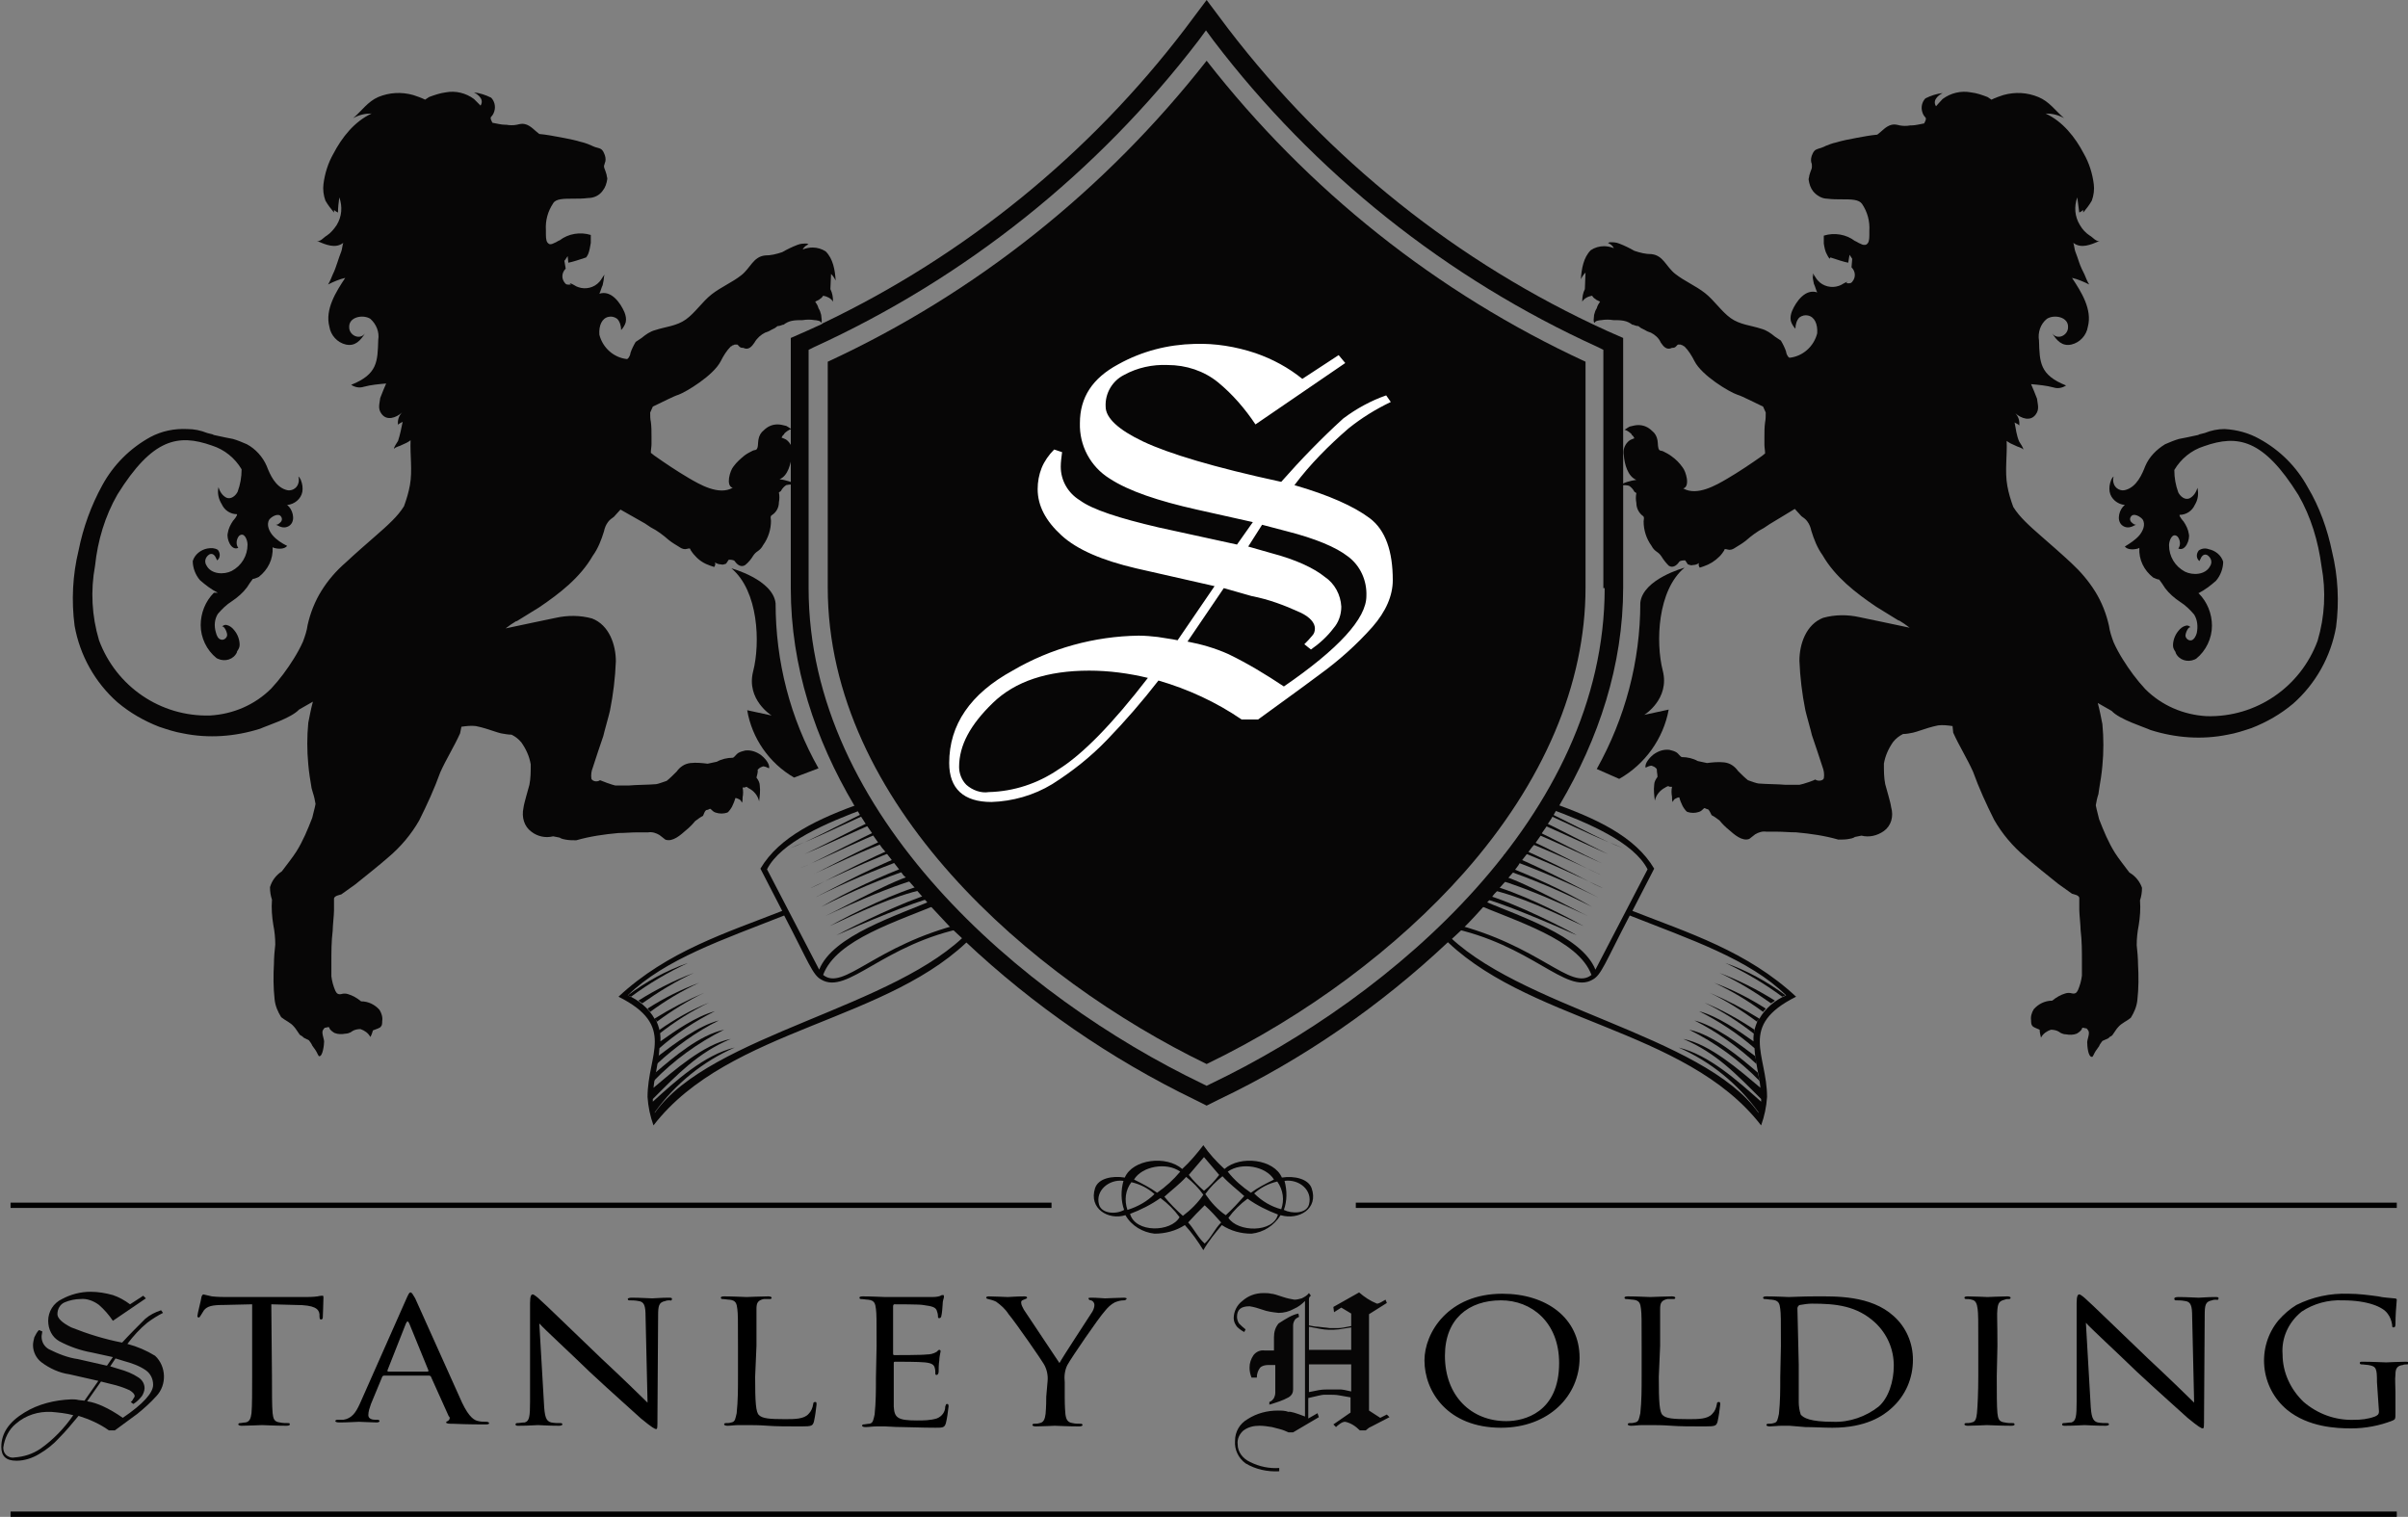 <?xml version="1.0" encoding="utf-8"?>
<!-- Generator: Adobe Illustrator 24.0.2, SVG Export Plug-In . SVG Version: 6.00 Build 0)  -->
<svg version="1.1" id="Layer_1" xmlns="http://www.w3.org/2000/svg" xmlns:xlink="http://www.w3.org/1999/xlink" x="0px" y="0px"
	 viewBox="0 0 364.8 229.8" style="enable-background:new 0 0 364.8 229.8;" xml:space="preserve">
<rect x="0" y="0" width="364.8" height="229.8" fill="#808080" stroke="none"/>
<style type="text/css">
	.st0{fill:#070606;}
	.st1{fill-rule:evenodd;clip-rule:evenodd;fill:#070606;}
	.st2{fill:#FFFFFF;}
</style>
<title>Asset 1</title>
<path class="st0" d="M12.8,212.2l2.1-3l-4.4-1c-1.5-0.2-3-0.9-4.2-1.8c-0.8-0.6-1.3-1.6-1.3-2.6c0-0.4,0.1-0.8,0.2-1.2
	c0.2-0.4,0.4-0.8,0.7-1.1l0.5,0.2c0,0.3-0.1,0.5-0.1,0.8c0,0.8,0.4,1.5,1.1,1.9c1.4,0.7,2.9,1.3,4.4,1.5l4.4,1l0.9-1.3l-3.2-0.7
	c-1.7-0.3-3.4-0.9-4.9-1.7c-1.1-0.6-1.7-1.8-1.7-3.1c0-1.4,0.8-2.7,2.1-3.3c1.3-0.7,2.8-1.1,4.3-1.1c1.2,0,2.3,0.2,3.4,0.5
	c0.9,0.3,1.8,0.8,2.6,1.4l2-1.3l0.4,0.4l-5,3.4c-0.6-0.9-1.3-1.7-2.1-2.4c-0.8-0.6-1.8-1-2.8-0.9c-0.8,0-1.7,0.2-2.4,0.5
	c-0.7,0.3-1.1,1-1.1,1.8c0,0.6,0.7,1.3,2.1,2c2.5,1,5.1,1.8,7.7,2.3c1.1-1.2,2.3-2.4,3.5-3.6c0.7-0.6,1.5-1,2.4-1.3l0.3,0.4
	c-0.8,0.4-1.6,0.9-2.4,1.5c-1.1,0.9-2.1,2-3,3.2c1.5,0.4,2.9,1,4.2,1.8c1.7,1.6,1.8,4.4,0.2,6.1c-0.9,1-1.9,1.9-2.9,2.7l-3.4,2.5
	h-0.9c-1.4-1-3-1.7-4.6-2.2c-1,1.2-1.9,2.3-2.9,3.3c-0.9,1-1.9,1.8-3.1,2.5c-1,0.6-2.2,1-3.4,1c-1.6,0-2.3-0.7-2.3-2.1
	c0-2.1,1.2-3.8,3.5-5.2c2.1-1.3,4.6-1.9,7.1-2c0.4,0,0.7,0,1.1,0.1L12.8,212.2 M0.5,219.3c0,0.4,0.1,0.8,0.4,1.1
	c0.3,0.3,0.8,0.5,1.3,0.4c1.4-0.1,2.7-0.5,3.9-1.3c2-1.4,3.7-3.2,5-5.1c-1.1-0.3-2.2-0.4-3.3-0.5c-2-0.1-3.9,0.5-5.4,1.8
	C1.3,216.6,0.7,217.9,0.5,219.3 M17.5,205.8l-0.8,1.2l1.3,0.4c1.1,0.3,2.1,0.7,3,1.3c0.6,0.4,0.9,1,0.9,1.6c0,0.4-0.2,0.9-0.4,1.2
	c-0.4,0.5-0.8,0.9-1.3,1.2l-0.4-0.3c0.2-0.1,0.3-0.3,0.4-0.5c0.1-0.1,0.2-0.3,0.2-0.4c0-0.3-0.3-0.6-0.8-0.9
	c-0.9-0.4-1.8-0.7-2.7-0.9l-1.6-0.4l-2.1,3c0.8,0.1,1.6,0.4,2.3,0.7c1.1,0.5,2.1,1.1,3.1,1.8c3.1-2.1,4.6-3.8,4.6-5
	c0-0.9-0.4-1.7-1.1-2.2c-1-0.7-2.2-1.1-3.3-1.4L17.5,205.8z"/>
<path d="M41.2,208.5c0,2.5,0,4.6,0.1,5.6c0.1,0.8,0.2,1.3,1.1,1.4c0.4,0.1,0.9,0.1,1.3,0.1c0.2,0,0.2,0.1,0.2,0.2s-0.1,0.2-0.5,0.2
	c-1.6,0-3.5-0.1-3.7-0.1s-2.2,0.1-3.1,0.1c-0.3,0-0.5-0.1-0.5-0.2c0-0.1,0.1-0.2,0.2-0.2c0.3,0,0.6-0.1,0.9-0.1
	c0.6-0.1,0.8-0.6,0.9-1.4c0.1-1.1,0.1-3.2,0.1-5.6v-10.9l-4.3,0.1c-1.8,0-2.5,0.2-3,0.8c-0.2,0.3-0.3,0.5-0.5,0.8
	c-0.1,0.2-0.2,0.3-0.3,0.3c-0.1,0-0.2-0.1-0.2-0.2c0-0.3,0.6-2.6,0.6-2.8s0.2-0.5,0.3-0.5c0.4,0.1,0.9,0.2,1.3,0.3
	c0.8,0.1,2,0.1,2.3,0.1H46c0.7,0,1.4,0,2.1-0.1c0.4-0.1,0.7-0.1,0.8-0.1c0.1,0,0.1,0.2,0.1,0.3c0,0.8-0.1,2.7-0.1,3
	c0,0.2-0.1,0.3-0.3,0.3c-0.1,0-0.2-0.1-0.2-0.5v-0.3c-0.1-0.8-0.7-1.4-3.6-1.4l-3.7-0.1L41.2,208.5z"/>
<path d="M61.5,196.9c0.4-0.9,0.5-1.1,0.7-1.1c0.2,0,0.4,0.4,0.7,0.9c0.5,1.1,5.3,11.8,7.1,15.8c1.1,2.3,1.9,2.7,2.5,2.8
	c0.4,0.1,0.8,0.1,1.2,0.1c0.2,0,0.4,0.1,0.4,0.2c0,0.2-0.3,0.2-0.7,0.2s-2.6,0-4.7-0.1c-0.6,0-1.1,0-1.1-0.2s0.1-0.1,0.2-0.2
	c0.2-0.1,0.4-0.3,0.3-0.6c0,0,0-0.1-0.1-0.1l-2.7-6c0-0.1-0.2-0.2-0.3-0.2h-6.8c-0.1,0-0.3,0.1-0.3,0.2l-1.7,4.1
	c-0.2,0.6-0.4,1.1-0.4,1.7c0,0.5,0.5,0.7,1.1,0.7h0.3c0.2,0,0.3,0.1,0.3,0.2c0,0.1-0.2,0.2-0.4,0.2c-0.7,0-2.3-0.1-2.7-0.1
	c-0.3,0-1.8,0.1-3,0.1c-0.4,0-0.6-0.1-0.6-0.2c0-0.1,0.1-0.2,0.3-0.2c0.2,0,0.6,0,0.9,0c1.3-0.2,1.9-1.1,2.5-2.4L61.5,196.9z
	 M64.8,207.8c0.1,0,0.1-0.1,0.1-0.2l-2.9-7.1c-0.2-0.4-0.3-0.4-0.5,0l-2.8,7.1c0,0.1,0,0.2,0.1,0.2L64.8,207.8z"/>
<path d="M82.4,212.5c0.1,2.1,0.3,2.8,1.1,3c0.5,0.1,1,0.1,1.5,0.1c0.1,0,0.2,0.1,0.2,0.2c0,0,0,0,0,0c0,0.1-0.2,0.2-0.5,0.2
	c-1.7,0-2.9-0.1-3.2-0.1c-0.3,0-1.5,0.1-2.9,0.1c-0.3,0-0.5,0-0.5-0.2c0-0.1,0.1-0.2,0.2-0.2c0,0,0,0,0,0c0.4,0,0.8-0.1,1.2-0.1
	c0.7-0.2,0.8-0.9,0.8-3.2v-14.9c0-1.1,0.2-1.3,0.4-1.3c0.2,0,0.8,0.5,1.1,0.8c0.5,0.4,4.8,4.6,9.3,8.9c2.9,2.7,6.1,5.8,7,6.7
	l-0.3-13c0-1.7-0.2-2.3-1.1-2.4c-0.5-0.1-1-0.1-1.4-0.1c-0.1,0-0.2-0.1-0.2-0.2c0,0,0,0,0,0c0-0.1,0.2-0.2,0.6-0.2
	c1.3,0,2.7,0.1,3.1,0.1s1.3-0.1,2.5-0.1c0.3,0,0.5,0,0.5,0.2c0,0.2-0.2,0.3-0.3,0.2c-0.2,0-0.5,0-0.7,0.1c-1,0.2-1.1,0.7-1.1,2.3
	l-0.1,15.2c0,1.7,0,1.9-0.2,1.9s-0.6-0.2-2.3-1.6c-0.3-0.3-4.6-4.1-7.7-7c-3.4-3.3-6.8-6.4-7.7-7.4L82.4,212.5z"/>
<path d="M114.4,208.6c0,3.8,0.1,5.4,0.6,5.8c0.5,0.5,1.6,0.6,3.9,0.6c1.5,0,2.9,0,3.6-0.8c0.4-0.4,0.6-0.9,0.7-1.5
	c0-0.2,0.1-0.3,0.3-0.3c0.2,0,0.2,0.1,0.2,0.4c-0.1,0.9-0.2,1.7-0.4,2.6c-0.2,0.6-0.3,0.7-1.9,0.7c-2.1,0-3.8,0-5.1-0.1
	s-2.3-0.1-3.2-0.1c-0.1,0-0.6,0-1.2,0s-1.2,0.1-1.7,0.1c-0.3,0-0.5-0.1-0.5-0.2c0-0.1,0.1-0.2,0.2-0.2c0,0,0,0,0,0
	c0.3,0,0.6,0,0.9-0.1c0.6-0.1,0.6-0.6,0.8-1.4c0.2-1.9,0.2-3.7,0.2-5.6v-4.6c0-4,0-4.8-0.1-5.6c-0.1-0.8-0.2-1.3-1.2-1.4
	c-0.3,0-0.7-0.1-1.1-0.1c-0.1,0-0.2-0.1-0.2-0.2c0-0.1,0.1-0.2,0.5-0.2c1.3,0,3.2,0.1,3.4,0.1c0.2,0,2.3-0.1,3.3-0.1
	c0.3,0,0.5,0.1,0.5,0.2c0,0.1-0.1,0.2-0.2,0.2c-0.1,0-0.6,0-1,0c-0.9,0.2-1.1,0.6-1.1,1.5c0,0.9,0,1.6,0,5.6L114.4,208.6z"/>
<path d="M132.8,203.9c0-4,0-4.8-0.1-5.6c-0.1-0.8-0.2-1.3-1.2-1.4c-0.3,0-0.7-0.1-1.1-0.1c-0.1,0-0.2-0.1-0.2-0.2
	c0-0.1,0.1-0.2,0.5-0.2c1.3,0,3.3,0.1,3.4,0.1s6.4,0,7.1,0s1.1-0.1,1.3-0.2c0.1-0.1,0.3-0.1,0.4-0.1c0.1,0,0.1,0.1,0.1,0.3
	s-0.2,0.5-0.2,1.2c0,0.2-0.1,1.4-0.2,1.7c0,0.1-0.1,0.3-0.3,0.3s-0.2-0.1-0.2-0.3c0-0.3-0.1-0.6-0.2-0.9c-0.2-0.4-0.5-0.6-2.1-0.8
	c-0.5-0.1-3.9-0.1-4.3-0.1c-0.1,0-0.2,0.1-0.2,0.3v7.1c0,0.2,0,0.3,0.2,0.3c0.4,0,4.3,0,4.9-0.1c0.5,0,1-0.1,1.5-0.4
	c0.2-0.2,0.3-0.3,0.4-0.3c0.1,0,0.2,0.1,0.2,0.2c-0.1,0.5-0.2,1-0.2,1.4c-0.1,0.5-0.1,1.5-0.1,1.7s-0.1,0.5-0.3,0.5
	s-0.2-0.1-0.2-0.2c0-0.3,0-0.6-0.1-0.9c-0.1-0.4-0.4-0.7-1.5-0.8c-0.8-0.1-4-0.1-4.5-0.1c-0.2,0-0.2,0.1-0.2,0.2v2.2
	c0,0.9,0,3.9,0,4.4c0.1,1.7,0.6,2.1,3.5,2.1c1,0,2,0,3-0.3c0.8-0.3,1.3-1,1.3-1.8c0.1-0.3,0.1-0.4,0.3-0.4c0.2,0,0.2,0.2,0.2,0.4
	c-0.1,0.8-0.2,1.7-0.4,2.5c-0.2,0.7-0.5,0.7-1.6,0.7c-2.2,0-3.9-0.1-5.1-0.1s-2-0.1-2.5-0.1c-0.1,0-0.6,0-1.3,0
	c-0.6,0-1.2,0.1-1.7,0.1c-0.3,0-0.5-0.1-0.5-0.2c0-0.1,0.1-0.2,0.2-0.2c0,0,0,0,0,0c0.3,0,0.6-0.1,0.9-0.1c0.6-0.1,0.6-0.6,0.8-1.4
	c0.2-1.9,0.2-3.7,0.2-5.6L132.8,203.9z"/>
<path d="M158.7,209.3c0.1-0.9-0.1-1.9-0.6-2.7c-0.2-0.4-4.2-6.2-5.3-7.5c-0.5-0.8-1.2-1.4-1.9-1.9c-0.4-0.2-0.8-0.3-1.2-0.4
	c-0.1,0-0.3-0.1-0.3-0.2c0-0.1,0.1-0.2,0.4-0.2c0.6,0,2.8,0.1,2.9,0.1c0.1,0,1.4-0.1,2.5-0.1c0.3,0,0.4,0.1,0.4,0.2
	c0,0.1-0.2,0.2-0.5,0.3c-0.3,0.1-0.4,0.2-0.4,0.4c0,0.4,0.2,0.7,0.4,1.1l5.4,8.1c0.6-1.1,4.3-6.7,4.8-7.5c0.3-0.4,0.5-0.9,0.5-1.3
	c0-0.3-0.2-0.6-0.5-0.7c-0.3,0-0.4-0.2-0.4-0.3s0.2-0.1,0.5-0.1c0.8,0,1.8,0.1,2,0.1s2.3-0.1,2.9-0.1c0.2,0,0.4,0.1,0.4,0.1
	s-0.1,0.3-0.4,0.3c-0.5,0-0.9,0.1-1.4,0.3c-0.6,0.3-1.1,0.8-1.5,1.3c-1,1.1-5.1,7.1-5.7,8.2c-0.4,0.8-0.5,1.7-0.4,2.6v2.2
	c0,0.4,0,1.5,0.1,2.6c0.1,0.8,0.3,1.3,1.1,1.4c0.4,0.1,0.9,0.1,1.3,0.1c0.1,0,0.2,0.1,0.2,0.2c0,0,0,0,0,0c0,0.1-0.2,0.2-0.5,0.2
	c-1.6,0-3.6-0.1-3.7-0.1c-0.2,0-2,0.1-2.9,0.1c-0.3,0-0.5-0.1-0.5-0.2c0-0.1,0.1-0.2,0.2-0.2c0,0,0,0,0,0c0.3,0,0.6,0,0.9-0.1
	c0.6-0.1,0.8-0.6,0.9-1.4c0.1-1.1,0.1-2.2,0.1-2.6L158.7,209.3z"/>
<path class="st0" d="M197.7,214.6v-17.5c-0.5,0.5-1,0.9-1.7,1.2c-0.7,0.4-1.5,0.6-2.3,0.6c-0.9-0.1-1.7-0.2-2.5-0.5
	c-0.6-0.2-1.2-0.4-1.9-0.5c-1.3,0-1.9,0.5-1.9,1.6c0,0.3,0.1,0.7,0.3,1c0.3,0.3,0.6,0.6,1,0.9l-0.2,0.4c-0.4-0.2-0.8-0.5-1.1-0.8
	c-0.3-0.4-0.5-0.8-0.5-1.3c0-1,0.5-2,1.3-2.6c0.9-0.8,2-1.2,3.2-1.2c0.4,0,0.8,0,1.2,0.1c0.3,0,0.9,0.2,1.8,0.5
	c0.6,0.2,1.1,0.3,1.7,0.4c0.4,0,0.7-0.1,1.1-0.2c0.4-0.2,0.8-0.4,1.1-0.8l0.3,0.4c-0.2,0.1-0.3,0.3-0.3,0.5v4c0.5,0.1,1,0.2,1.4,0.2
	c0.6,0.1,1.1,0.1,1.7,0.2h0.3c0.4,0,0.8,0,1.1,0c0.3,0,1-0.1,1.9-0.3v-1.9l-1.5-0.9l-1.1,0.7L202,198l3.9-2.2
	c0.8,0.7,1.7,1.3,2.7,1.7c0.2,0,0.4-0.1,0.6-0.2l0.7-0.4l0.2,0.5l-2.7,1.7v14.6l1.7,1.1l1-0.5l0.4,0.4l-2.5,1.3l-0.6,0.3l-0.5,0.4
	H206c-0.6-0.6-1.3-1.1-2.2-1.3c-0.3,0-0.5,0.1-0.8,0.3c-0.3,0.2-0.5,0.4-0.6,0.5l-0.4-0.4l2.6-1.8v-2.3l-1.7-0.3
	c-0.5-0.1-1.1-0.1-1.6-0.1h-0.7c-0.3,0-1.1,0.2-2.4,0.5v3.1l1.4-0.8l0.2,0.6l-3.9,2.3h-0.7c-0.8-0.4-1.7-0.6-2.5-0.8
	c-0.6-0.1-1.3-0.2-1.9-0.2c-0.9,0-1.7,0.2-2.4,0.7c-0.6,0.5-1,1.3-0.9,2.1c0,1.2,0.8,2.2,1.9,2.7c1.4,0.7,2.9,1,4.4,0.9v0.5
	c-1.8,0.1-3.6-0.3-5.1-1.2c-1.1-0.8-1.7-2.1-1.6-3.4c0-1.4,0.7-2.6,1.9-3.3c1.4-0.9,3-1.3,4.6-1.3c0.5,0,1.1,0,1.6,0.2
	C195.5,213.8,196.4,214.1,197.7,214.6 M196.7,199l0.1,0.5c-0.2,0.1-0.4,0.2-0.6,0.4c-0.2,0.3-0.3,0.6-0.3,0.9v9.7
	c0,0.5-0.2,0.9-0.7,1.2c-0.9,0.5-1.9,0.8-2.9,1.1v-0.4c0.3-0.1,0.5-0.3,0.7-0.6c0.1-0.2,0.2-0.5,0.2-0.8v-4.2h-1.1
	c-0.4,0-0.9,0.1-1.2,0.4c-0.3,0.4-0.5,0.9-0.5,1.5h-0.8c-0.2-0.5-0.3-1-0.3-1.5c0-0.7,0.2-1.3,0.6-1.9c0.4-0.5,1-0.8,1.7-0.7h1.4v-2
	c0-0.8,0.2-1.5,0.7-2.1C194.8,199.8,195.7,199.2,196.7,199 M198.3,201v3.5h6.4v-3.4l-1.9,0.3c-1,0.1-1.9,0.1-2.9-0.1L198.3,201
	 M204.7,210.8v-4.1h-6.4v4.2c0.5-0.1,1-0.2,1.5-0.3c0.6-0.1,1.1-0.1,1.7-0.1c0.7,0,1.2,0,1.5,0S203.9,210.6,204.7,210.8"/>
<path d="M227.6,196c6.7,0,11.7,3.7,11.7,9.7c0,5.8-4.7,10.6-11.9,10.6c-8.1,0-11.6-5.5-11.6-10.2C215.8,201.9,219.4,196,227.6,196
	 M228.2,215.3c2.7,0,8-1.3,8-8.8c0-6.2-4.2-9.5-8.8-9.5c-4.9,0-8.5,2.8-8.5,8.4C218.9,211.5,222.9,215.3,228.2,215.3"/>
<path d="M251.3,208.6c0,3.8,0.1,5.4,0.6,5.8c0.5,0.5,1.6,0.6,3.9,0.6c1.5,0,2.9,0,3.6-0.8c0.4-0.4,0.6-0.9,0.7-1.5
	c0-0.2,0.1-0.3,0.3-0.3s0.2,0.1,0.2,0.4c-0.1,0.9-0.2,1.7-0.4,2.6c-0.2,0.6-0.3,0.7-1.9,0.7c-2.1,0-3.8,0-5.1-0.1
	c-1.4-0.1-2.3-0.1-3.2-0.1c-0.1,0-0.6,0-1.2,0c-0.6,0-1.2,0.1-1.7,0.1c-0.3,0-0.5-0.1-0.5-0.2c0-0.1,0.1-0.2,0.2-0.2c0,0,0,0,0,0
	c0.3,0,0.6,0,0.9-0.1c0.6-0.1,0.6-0.6,0.8-1.4c0.2-1.9,0.2-3.7,0.2-5.6v-4.6c0-4,0-4.8-0.1-5.6c-0.1-0.8-0.2-1.3-1.2-1.4
	c-0.3,0-0.7-0.1-1.1-0.1c-0.1,0-0.2-0.1-0.2-0.2c0-0.1,0.1-0.2,0.5-0.2c1.3,0,3.2,0.1,3.4,0.1s2.3-0.1,3.3-0.1
	c0.3,0,0.5,0.1,0.5,0.2c0,0.1-0.1,0.2-0.2,0.2c-0.1,0-0.6,0-1,0c-0.9,0.2-1.1,0.6-1.1,1.5c0,0.9,0,1.6,0,5.6L251.3,208.6z"/>
<path d="M269.8,203.9c0-4,0-4.8-0.1-5.6s-0.2-1.3-1.3-1.4c-0.3,0-0.7-0.1-1.1-0.1c-0.1,0-0.2-0.1-0.2-0.2c0-0.1,0.1-0.2,0.5-0.2
	c1.3,0,3.3,0.1,3.4,0.1c0.3,0,2.2-0.1,4-0.1c3,0,8.4-0.2,11.9,3c1.9,1.7,2.9,4.1,2.9,6.6c0,2.8-1.1,5.4-3.2,7.3c-1.3,1.2-3.9,3-9,3
	c-1.3,0-2.9-0.1-4.1-0.1c-1.3-0.1-2.3-0.2-2.4-0.2s-0.6,0-1.2,0s-1.3,0.1-1.8,0.1c-0.3,0-0.5-0.1-0.5-0.2c0-0.1,0.1-0.2,0.2-0.2
	c0,0,0,0,0,0c0.3,0,0.6,0,0.9-0.1c0.6-0.1,0.6-0.6,0.8-1.4c0.2-1.9,0.2-3.7,0.2-5.6L269.8,203.9z M272.5,206.7c0,2.7,0,5.2,0,5.7
	c0,0.6,0.1,1.3,0.3,1.9c0.4,0.5,1.4,1.1,4.9,1.1c2.5,0.1,5-0.8,6.9-2.3c1.5-1.3,2.3-3.8,2.3-6.2c0-2.5-1-4.8-2.8-6.5
	c-2.8-2.6-6-2.9-9.6-2.9c-0.6,0-1.2,0.1-1.8,0.2c-0.2,0-0.4,0.3-0.4,0.5L272.5,206.7z"/>
<path d="M302.5,208.5c0,2.5,0,4.6,0.1,5.6c0.1,0.8,0.2,1.3,1.1,1.4c0.4,0.1,0.9,0.1,1.3,0.1c0.1,0,0.2,0.1,0.2,0.2c0,0,0,0,0,0
	c0,0.1-0.1,0.2-0.5,0.2c-1.6,0-3.6-0.1-3.7-0.1s-2,0.1-2.9,0.1c-0.3,0-0.5-0.1-0.5-0.2c0-0.1,0.1-0.2,0.2-0.2c0,0,0,0,0,0
	c0.3,0,0.6,0,0.9-0.1c0.6-0.1,0.7-0.6,0.8-1.4c0.1-1.1,0.2-3.2,0.2-5.6v-4.6c0-4,0-4.8-0.1-5.6c-0.1-0.8-0.3-1.3-0.9-1.4
	c-0.3-0.1-0.6-0.1-0.9-0.1c-0.1,0-0.2-0.1-0.2-0.2c0-0.1,0.1-0.2,0.5-0.2c1,0,2.8,0.1,3,0.1s2.1-0.1,3-0.1c0.3,0,0.5,0.1,0.5,0.2
	c0,0.1-0.1,0.2-0.2,0.2c-0.3,0-0.5,0-0.7,0.1c-0.8,0.2-1,0.5-1.1,1.4c-0.1,0.9,0,1.5,0,5.6L302.5,208.5z"/>
<path d="M316.7,212.5c0.1,2.1,0.3,2.8,1.1,3c0.5,0.1,1,0.1,1.5,0.1c0.1,0,0.2,0.1,0.2,0.2c0,0,0,0,0,0c0,0.1-0.2,0.2-0.5,0.2
	c-1.7,0-2.9-0.1-3.2-0.1c-0.3,0-1.5,0.1-2.9,0.1c-0.3,0-0.5,0-0.5-0.2c0-0.1,0.1-0.2,0.2-0.2c0,0,0,0,0,0c0.4,0,0.8-0.1,1.2-0.1
	c0.7-0.2,0.8-0.9,0.8-3.2v-14.9c0-1.1,0.2-1.3,0.4-1.3c0.2,0,0.8,0.5,1.1,0.8c0.5,0.4,4.8,4.6,9.3,8.9c2.9,2.7,6.1,5.8,7,6.7
	l-0.3-13c0-1.7-0.2-2.3-1.1-2.4c-0.5-0.1-1-0.1-1.4-0.1c-0.1,0-0.2-0.1-0.2-0.2c0,0,0,0,0-0.1c0-0.1,0.2-0.2,0.6-0.2
	c1.3,0,2.7,0.1,3.1,0.1c0.3,0,1.3-0.1,2.5-0.1c0.3,0,0.5,0,0.5,0.2c0,0.2-0.2,0.3-0.3,0.2c-0.2,0-0.5,0-0.7,0.1
	c-1,0.2-1.1,0.7-1.1,2.3l-0.1,15.2c0,1.7,0,1.9-0.2,1.9c-0.2,0-0.6-0.2-2.3-1.6c-0.3-0.3-4.6-4.1-7.7-7c-3.4-3.3-6.8-6.4-7.7-7.4
	L316.7,212.5z"/>
<path d="M360.1,209.4c0-2.1-0.1-2.4-1.3-2.6c-0.2,0-0.7-0.1-1.1-0.1c-0.1,0-0.2-0.1-0.2-0.2c0-0.2,0.1-0.2,0.5-0.2
	c1.3,0,3.3,0.1,3.5,0.1c0.2,0,2-0.1,2.9-0.1c0.3,0,0.5,0,0.5,0.2c0,0.1-0.1,0.2-0.2,0.2c-0.2,0-0.5,0-0.7,0.1
	c-0.8,0.1-1.1,0.5-1.1,1.4c-0.1,0.9,0,1.6,0,2.7v2.9c0,1.2,0,1.2-0.4,1.4c-2,0.8-4.2,1.2-6.3,1.2c-2.3,0-6.5-0.2-9.7-2.8
	c-4.1-3.4-4.7-9.5-1.3-13.6c0.8-0.9,1.7-1.7,2.7-2.3c2.4-1.2,5.1-1.8,7.9-1.7c1.5,0,3,0.2,4.5,0.4c0.8,0.2,1.6,0.2,2.4,0.3
	c0.3,0,0.4,0.1,0.4,0.2c-0.1,1.2-0.2,2.4-0.2,3.7c0,0.4-0.1,0.5-0.3,0.5c-0.2,0-0.2-0.1-0.2-0.4c-0.1-0.6-0.3-1.2-0.7-1.7
	c-0.7-1-3-2-6.8-2c-2.2-0.1-4.4,0.5-6.2,1.7c-2,1.6-3.1,4-2.9,6.5c0,2.7,1.2,5.3,3.2,7.2c2.1,1.8,4.8,2.8,7.6,2.7
	c1.1,0,2.1-0.1,3.2-0.5c0.4-0.2,0.6-0.3,0.6-0.8L360.1,209.4z"/>
<path class="st1" d="M198.7,180c-0.5-1.4-2.6-1.9-4.5-1.6c-1.2-2.8-6.3-3.4-8.7-1.3c-1.2-1.1-2.3-2.3-3.2-3.6c-1,1.3-2,2.5-3.2,3.6
	c-2.4-2.1-7.5-1.5-8.7,1.3c-1.9-0.3-4,0.1-4.5,1.6c-1,3.1,2,4.9,4.6,4.1c0.9,1.6,2.6,2.6,4.4,2.8c1.6,0,3.2-0.4,4.6-1.3
	c1.1,1.2,2,2.5,2.8,3.8c0.8-1.4,1.8-2.6,2.8-3.8c1.4,0.9,2.9,1.3,4.5,1.3c1.8-0.2,3.4-1.2,4.4-2.8
	C196.8,184.9,199.8,183.1,198.7,180 M166.5,182.5c-0.6-2.1,1.5-3.9,3.7-3.6c-0.4,1.4-0.4,3,0.1,4.4
	C169.1,184,166.9,183.9,166.5,182.5 M193,178.7c-1.2,0.6-2.4,1.2-3.5,2c-1.3-0.9-2.5-1.9-3.5-3.2C188.1,176,191.8,176.7,193,178.7
	 M182.4,175.3c0.8,0.9,1.5,1.8,2.3,2.7c-0.7,0.9-1.4,1.7-2.3,2.4c-0.8-0.7-1.6-1.5-2.3-2.4C180.9,177.1,181.6,176.2,182.4,175.3
	 M178.8,177.5c-1,1.2-2.2,2.3-3.5,3.2c-1.1-0.8-2.3-1.4-3.5-2C173,176.7,176.7,176,178.8,177.5 M171.4,179.1
	c1.3,0.3,2.5,0.9,3.5,1.8c-1.1,1.1-2.5,1.9-4.1,2.4C170.3,181.8,170.5,180.3,171.4,179.1 M171.2,183.9c1.6-0.6,3.2-1.4,4.6-2.4
	c1.1,0.8,2.1,1.8,2.9,2.9C177.4,186.7,172,186.8,171.2,183.9 M179.2,184.2c-1-0.9-2-1.9-2.8-2.9c1.1-1,2.3-1.9,3.3-3
	c1,0.8,1.9,1.7,2.6,2.7C181.5,182.2,180.4,183.3,179.2,184.2 M182.5,188.4c-1-0.9-1.6-2.2-2.5-3.2c0.8-0.9,1.6-1.7,2.5-2.6
	c0.9,0.8,1.7,1.7,2.5,2.6C184,186.2,183.5,187.5,182.5,188.4 M182.6,180.9c0.7-1,1.6-1.9,2.6-2.7c1,1.1,2.2,2,3.3,3
	c-0.9,1-1.8,2-2.8,2.9C184.5,183.3,183.5,182.2,182.6,180.9 M186.1,184.5c0.8-1.1,1.8-2.1,2.9-2.9c1.4,1,3,1.8,4.6,2.4
	C192.9,186.8,187.5,186.7,186.1,184.5 M194.1,183.2c-1.5-0.4-2.9-1.2-4.1-2.4c1-0.9,2.2-1.5,3.5-1.8
	C194.4,180.3,194.6,181.8,194.1,183.2 M198.3,182.5c-0.4,1.4-2.6,1.4-3.8,0.8c0.5-1.4,0.5-2.9,0.1-4.4
	C196.8,178.6,198.9,180.3,198.3,182.5"/>
<path class="st0" d="M243.4,50.1c-22.6-10.3-42.2-26-57.3-45.7L182.8,0l-3.3,4.4c-14.5,19-33.3,34.3-54.9,44.6l-0.1,0.1
	c-0.7,0.3-1.5,0.7-2.2,1l-2.5,1.1v37.9c0,11.9,3.7,22.9,9.6,32.9l0.5,0.8l0.4,0.7l0.2,0.3l0.7,1.1l0.2,0.3l0.7,1l0.2,0.4
	c0.2,0.3,0.5,0.7,0.7,1c0.1,0.1,0.2,0.3,0.3,0.4c0.2,0.3,0.5,0.7,0.8,1l0.3,0.4l0.7,0.9c0.1,0.2,0.2,0.3,0.4,0.5
	c0.2,0.3,0.5,0.6,0.7,0.9l0.3,0.4c0.2,0.3,0.4,0.6,0.7,0.8l0.5,0.6l0.8,0.9l0.4,0.5l0.7,0.8l0.4,0.5l0.3,0.3l0.6,0.7
	c0.9,1,1.9,2,2.8,3l0.6,0.6l1.4,1.3l0.5,0.5c10.3,9.7,22,17.8,34.8,24l1.8,0.9l1.8-0.9c12.8-6.1,24.5-14.2,34.8-23.9l0.6-0.5
	l1.4-1.3l0.6-0.6c1-1,1.9-2,2.8-3l0.6-0.7c0.1-0.1,0.2-0.2,0.3-0.3l0.4-0.5c0.2-0.3,0.5-0.6,0.7-0.8l0.4-0.5l0.8-0.9l0.5-0.6
	l0.7-0.8c0.1-0.1,0.2-0.3,0.3-0.4c0.2-0.3,0.5-0.6,0.7-1l0.4-0.5l0.7-0.9l0.3-0.4c0.3-0.4,0.5-0.7,0.8-1l0.3-0.4
	c0.2-0.3,0.5-0.7,0.7-1l0.2-0.4l0.7-1l0.2-0.4c0.2-0.3,0.5-0.7,0.7-1.1l0.2-0.3l0.4-0.7l0.5-0.8c5.9-10,9.6-21.1,9.6-32.9V51.2
	L243.4,50.1z M243.1,89.1c0,34.4-32.1,61.9-59.7,75.1l-0.6,0.3l-0.6-0.3c-27.5-13.2-59.7-40.8-59.7-75.1V53l0.8-0.4
	c23-10.5,43-26.5,58.3-46.5l1.1-1.5l1.1,1.5c15.3,20.1,35.4,36.1,58.3,46.5l0.8,0.4V89.1z"/>
<path class="st0" d="M176.7,79.1c2.3,3.5,4.5,7.2,6.8,11.1c-2.4-0.9-5-1.3-7.6-1.3h-0.7c-0.8,0-1.9,0.1-3.2,0.2s-2.6,0.2-3.7,0.4
	V68.3C171.4,71.7,174.2,75.3,176.7,79.1"/>
<path class="st0" d="M189.8,78.3c2.4,0,4.8-0.5,6.9-1.6l-0.1,23.1c-1.8-2.8-4.1-6.3-6.8-10.6c-2.7-4.3-4.3-6.9-4.9-7.8
	c-0.6-1-1.4-2.4-2.6-4.2l0.1-0.1c1,0.5,2.1,0.8,3.2,1C187,78.3,188.4,78.3,189.8,78.3"/>
<path class="st0" d="M182.8,9.2c-15.3,19.5-34.9,35.2-57.4,45.6v34.2c0,32.7,30.8,59.3,57.4,72.2c15.1-7.3,28.9-17.6,39-29
	c12.1-13.7,18.4-28.6,18.4-43.2V54.8C217.7,44.4,198.1,28.8,182.8,9.2"/>
<path class="st0" d="M241.9,116.5l3.4,1.5c3.9-2.2,6.7-6.1,7.5-10.5l-3.7,0.8c0,0,3.9-2.4,2.8-6.7s-0.8-12.2,3.3-15.6
	c0,0-6.3,1.7-6.7,5.3C248.5,100.2,246.2,108.8,241.9,116.5"/>
<path class="st0" d="M120.3,117.8l3.7-1.4c-4.3-7.6-6.5-16.2-6.5-25c-0.4-3.6-6.7-5.3-6.7-5.3c4.1,3.4,4.4,11.3,3.3,15.6
	s2.8,6.7,2.8,6.7l-3.7-0.8C113.9,111.8,116.5,115.6,120.3,117.8"/>
<path class="st0" d="M146.9,141c-11,11.7-39.3,15.7-47.7,27.6v-0.1c3.1-4.3,7.3-7.7,12.1-9.8c-4.6,1.1-9,5.1-12.4,8.2
	c0-0.1,0-0.3,0-0.4c3.7-3.7,6.8-7,11.8-9.1c-4.1,0.8-8.6,4.8-11.7,7.4c0.2-1.9,0.8-4,0.9-6c2.5-2.2,5.4-4.1,8.4-5.6
	c-2.9,0.8-5.9,2.9-8.3,4.6c0,0.1,0,0.2,0,0.4c0.2-1.3-0.1-2.6-0.7-3.8c0.1,0.1,0.2,0.3,0.2,0.4c2.3-1.7,4.7-3.2,7.2-4.4
	c-2.6,1.1-5.1,2.4-7.5,3.9v0.1c-0.9-1.6-2.4-2.9-4.1-3.6c5.6-5.5,14.6-8.5,23.7-12.1c3.7,7.1,4.3,9,5.6,9.7l0,0
	c4,2.4,9.3-5.4,22-7.9l-0.6-0.6c-13.3,3.3-18,10.3-21.1,7.8c2-5.4,11.3-8.1,18.1-11l-0.6-0.7c-6.5,2.8-16,5.7-18.1,10.9
	c-0.7-1.4-7.2-13.8-7.9-15.2c2.1-4.1,8.9-7,15.1-9.3l-0.6-0.8c-6.7,2.4-12.6,5.1-15.5,10l3.3,6.4c-8.4,3.3-17.4,6.1-24.8,13
	c8.8,4.4,4.4,8.7,4.4,15.2c0.1,1.5,0.4,2.9,0.9,4.3c11.5-14.9,36-15.6,48.6-28.9L147,141"/>
<path class="st0" d="M123.1,132.5c3.9-1.8,7.8-3.7,11.9-5.2l-0.3-0.4C130.3,128.7,125.1,131.6,123.1,132.5"/>
<path class="st0" d="M133.9,125.9c-0.1-0.1-0.2-0.3-0.3-0.4c-3.6,1.7-7.2,3.6-10.7,5.3C126.5,129.2,130.2,127.4,133.9,125.9"/>
<path class="st0" d="M131.8,123.1l-0.2-0.3c-3.3,1.6-6.5,3.3-9.7,4.8C125.2,126.2,128.5,124.6,131.8,123.1"/>
<path class="st0" d="M121.9,129.4l-1.4,0.6C120.7,129.9,121.7,129.5,121.9,129.4"/>
<path class="st0" d="M122.9,130.8l-1.6,0.7C121.5,131.4,122.3,131.1,122.9,130.8"/>
<path class="st0" d="M132.9,124.5l-0.3-0.4c-3.6,1.7-7.1,3.6-10.7,5.3C125.6,127.8,129.2,126.1,132.9,124.5"/>
<path class="st0" d="M121.8,127.6c-0.7,0.3-1.4,0.6-2.1,0.9C120.5,128.2,121.2,127.9,121.8,127.6"/>
<path class="st0" d="M123.4,136c4.5-2.2,9.1-4.2,13.8-5.9c1-0.3,0.7-1-0.4-0.5C131.2,131.8,124.7,135.4,123.4,136"/>
<path class="st0" d="M136.1,128.7c-0.1-0.1-0.2-0.3-0.3-0.4c-4,1.7-7.9,3.7-11.8,5.7C119.3,136.2,130.1,130.9,136.1,128.7"/>
<path class="st0" d="M125.7,140.3c4.3-2,9.4-4.5,14.4-5.6v-0.7C135.8,135.1,129.5,138.2,125.7,140.3"/>
<path class="st0" d="M124.4,137.4c4.5-2.3,9.2-4.3,14-5.9c0.6-0.2,0.3-0.8-0.4-0.5C133.3,132.8,128.7,134.9,124.4,137.4"/>
<path class="st0" d="M139.6,133c0.5-2.2-9.2,3.1-13.4,5.2C121.4,140.6,133,134.7,139.6,133"/>
<path class="st0" d="M126.7,141.7c3.8-1.7,11.8-5.1,14.6-5.7l-0.3-0.6C137.1,136.5,129.7,140.1,126.7,141.7"/>
<path class="st0" d="M105.9,148.9c-2.7,1-5.3,2.3-7.8,3.9c0.1,0.2,0.3,0.3,0.4,0.5C100.8,151.6,103.3,150.1,105.9,148.9"/>
<path class="st0" d="M99.5,161.2c2.8-2.6,6-4.9,9.4-6.6c-3.1,0.8-6.7,3.5-9.2,5.4C99.6,160.4,99.5,160.8,99.5,161.2"/>
<path class="st0" d="M99.9,156.6c2.3-1.8,4.8-3.4,7.5-4.7c-2.7,1.1-5.2,2.5-7.6,4.2C99.8,156.2,99.9,156.4,99.9,156.6"/>
<path class="st0" d="M99,163.8c3.1-3.2,6.7-5.8,10.7-7.8c-3.7,0.8-7.6,4.1-10.4,6.5C99.2,162.9,99.1,163.4,99,163.8"/>
<path class="st0" d="M105.1,147.4c-2.9,1.1-5.7,2.5-8.4,4.2l0.6,0.4C99.7,150.3,102.3,148.7,105.1,147.4"/>
<path class="st0" d="M95.1,150.8c0.2,0.1,0.3,0.1,0.5,0.2c2.7-2,5.6-3.7,8.6-5.1C101,147,97.9,148.7,95.1,150.8"/>
<path class="st0" d="M218.7,141c11,11.7,39.3,15.7,47.7,27.6v-0.1c-3.1-4.3-7.3-7.7-12.1-9.8c4.6,1.1,9,5.1,12.5,8.2
	c0-0.1,0-0.3,0-0.4c-3.7-3.7-6.8-7-11.8-9.1c4.1,0.8,8.6,4.8,11.7,7.4c-0.2-1.9-0.8-4-0.9-6c-2.5-2.2-5.4-4.1-8.4-5.6
	c2.9,0.8,5.9,2.9,8.3,4.6c0,0.1,0,0.3,0,0.4c-0.2-1.3,0.1-2.6,0.7-3.8c-0.1,0.1-0.2,0.3-0.2,0.4c-2.3-1.7-4.7-3.2-7.2-4.4
	c2.6,1.1,5.1,2.4,7.5,3.9v0.1c0.9-1.6,2.4-2.9,4.1-3.6c-5.6-5.5-14.6-8.5-23.7-12.1c-3.7,7.1-4.3,9-5.6,9.7l0,0
	c-4,2.4-9.3-5.4-21.9-7.9l0.6-0.6c13.3,3.3,18,10.3,21.1,7.8c-2-5.4-11.4-8.1-18.1-11l0.6-0.7c6.5,2.8,16,5.7,18.1,10.9
	c0.7-1.4,7.2-13.8,7.9-15.2c-2.1-4.1-8.9-7-15.1-9.3l0.6-0.8c6.7,2.4,12.6,5.1,15.5,10l-3.3,6.4c8.4,3.3,17.4,6.1,24.8,13
	c-8.8,4.4-4.4,8.7-4.4,15.2c-0.1,1.5-0.4,2.9-0.9,4.3c-11.5-14.9-36-15.6-48.6-28.9C218.3,141.4,218.5,141.2,218.7,141"/>
<path class="st0" d="M230.6,127.3l0.3-0.4c3.9,1.7,7.6,3.8,11.5,5.6C242.9,132.7,234.9,128.9,230.6,127.3"/>
<path class="st0" d="M231.7,125.9c0.1-0.1,0.2-0.3,0.3-0.4c3.6,1.7,7.1,3.6,10.7,5.3C239.1,129.2,235.4,127.4,231.7,125.9"/>
<path class="st0" d="M233.8,123.1l0.2-0.3c3.3,1.6,6.5,3.3,9.7,4.8C240.4,126.2,237.1,124.6,233.8,123.1"/>
<path class="st0" d="M243.7,129.4l1.4,0.6C244.9,129.9,243.9,129.5,243.7,129.4"/>
<path class="st0" d="M242.7,130.8l1.6,0.7C244.1,131.4,243.4,131.1,242.7,130.8"/>
<path class="st0" d="M232.7,124.5l0.3-0.4c3.6,1.7,7.1,3.6,10.6,5.3C240,127.8,236.4,126.1,232.7,124.5"/>
<path class="st0" d="M243.8,127.6c0.7,0.3,1.4,0.6,2.1,0.9C245.1,128.2,244.4,127.9,243.8,127.6"/>
<path class="st0" d="M242.2,136c-4.5-2.2-9.1-4.2-13.8-5.9c-1-0.3-0.8-1,0.8-0.4C234.5,131.9,240.9,135.4,242.2,136"/>
<path class="st0" d="M229.5,128.7c0.1-0.1,0.2-0.3,0.3-0.4c4,1.7,7.9,3.7,11.8,5.7C246.3,136.2,235.5,130.9,229.5,128.7"/>
<path class="st0" d="M239.9,140.3c-4.4-2-9.4-4.5-14.4-5.6v-0.7C229.9,135.1,236.1,138.2,239.9,140.3"/>
<path class="st0" d="M241.2,137.4c-4.5-2.3-9.2-4.3-14-5.9c-0.6-0.2-0.3-0.8,0.4-0.5C232.3,132.8,236.9,134.9,241.2,137.4"/>
<path class="st0" d="M226,133c-0.5-2.2,9.2,3.1,13.4,5.2C244.2,140.6,232.6,134.7,226,133"/>
<path class="st0" d="M238.9,141.7c-3.8-1.7-11.8-5.1-14.6-5.7l0.3-0.6C229.7,136.8,237.7,141,238.9,141.7"/>
<path class="st0" d="M259.7,148.9c2.7,1,5.3,2.3,7.8,3.9c-0.1,0.2-0.3,0.3-0.4,0.5C264.8,151.6,262.3,150.1,259.7,148.9"/>
<path class="st0" d="M266.1,161.2c-2.8-2.6-6-4.9-9.4-6.6c3.1,0.8,6.7,3.5,9.2,5.4C266,160.4,266.1,160.8,266.1,161.2"/>
<path class="st0" d="M265.7,156.6c-2.3-1.8-4.8-3.4-7.5-4.7c2.7,1.1,5.2,2.5,7.6,4.1C265.8,156.1,265.7,156.4,265.7,156.6"/>
<path class="st0" d="M266.6,163.8c-3.1-3.2-6.7-5.8-10.7-7.8c3.7,0.8,7.6,4.1,10.4,6.5C266.4,162.9,266.5,163.4,266.6,163.8"/>
<path class="st0" d="M260.5,147.4c2.9,1.1,5.7,2.5,8.4,4.2l-0.6,0.4C265.9,150.3,263.3,148.7,260.5,147.4"/>
<path class="st0" d="M270.5,150.8c-0.2,0.1-0.3,0.1-0.5,0.2c-2.7-2-5.6-3.7-8.6-5.1C264.6,147,267.7,148.7,270.5,150.8"/>
<polyline points="363.1,182.2 205.4,182.2 205.4,183 363.1,183 "/>
<path class="st0" d="M125.8,43.8c0.3,0.6,0.4,1.2,0.4,1.9c-0.3-0.5-0.9-0.8-1.5-0.9c-0.1,0.2-0.3,0.4-0.5,0.5l0,0l-0.1,0.1
	c-0.2,0.1-0.4,0.2-0.6,0.3c0.2,0.3,0.4,0.6,0.5,1c0.2,0.3,0.3,0.6,0.4,1c0,0.2,0.2,1.2,0,1.2c0-0.3-0.8-0.4-1-0.4
	c-0.6-0.1-1.2-0.1-1.8,0l0,0c-0.5,0-1.1,0-1.6,0.1l0,0c-0.5,0.1-0.9,0.3-1.3,0.6h-0.1c-0.3,0.1-0.5,0.2-0.8,0.2
	c-0.1,0.1-0.3,0.2-0.4,0.3c-0.2,0.1-0.4,0.2-0.6,0.3c-0.3,0.2-0.6,0.3-0.9,0.4c-0.6,0.3-1.2,0.8-1.6,1.5c-0.4,0.6-0.9,1.2-1.7,0.8
	h-0.1l0,0c-0.5,0-0.6-0.4-0.8-0.5c-0.1,0-0.3,0-0.4,0l-0.2,0.1h-0.1l-0.1,0.1l-0.2,0.1c-0.6,0.6-1.1,1.4-1.5,2.2
	c-1.1,2.2-5.3,4.7-6.4,5.1c-0.7,0.2-2.4,1.1-3.9,1.8l0,0c-0.1,0.2-0.4,0.9-0.4,0.9c0,0.5,0,1,0.1,1.4c0.1,0.7,0.1,1.5,0.1,2.2
	c0,0.4,0,0.8,0,1.2s-0.1,0.8-0.1,1.3l0.5,0.4l0,0c1.7,1.2,3.5,2.4,5.2,3.4s4.6,2.7,6.7,1.5c-1.1-0.3-0.4-2.6,0.1-3.2
	c0.5-0.7,1.1-1.2,1.7-1.7c0.4-0.3,0.8-0.5,1.2-0.7c0.1-0.1,0.5-0.1,0.6-0.2c0.3-0.3,0.2-1,0.3-1.5c0.1-0.6,0.4-1.1,0.8-1.4
	c0.6-0.6,1.3-0.9,2.1-0.9c0.4,0,0.8,0.1,1.2,0.2c0.2,0,0.8,0.5,0.9,0.5c-0.4,0.1-0.8,0.4-1.1,0.7v0.1c-0.2,0.1-0.3,0.3-0.4,0.5
	c0.3,0.1,0.5,0.2,0.7,0.3c0.7,0.5,1.1,1.4,0.9,2.3c-0.2,1.3-0.6,3.2-1.9,3.7c0.8,0.1,2.3,0.5,2.2,0.8c-0.4,0-0.8,0-1.2,0.1
	c-0.3,0.2-0.6,0.5-0.8,0.9l-0.3,0.2c0.1,0.5,0.1,1,0,1.5c0,0.8-0.4,1.5-1,1.9c-0.4,0.2-0.2,0.6-0.2,0.9c0,1.3-0.4,2.6-1.2,3.7
	c-0.2,0.4-0.5,0.7-0.8,0.9c-0.3,0.2-0.5,0.4-0.7,0.7c-0.3,0.5-0.7,1-1.2,1.4c-0.6,0.4-1.2,0-1.6-0.6c-0.2-0.2-0.6-0.2-0.9-0.2
	c-0.1,0.1-0.3,0.5-0.4,0.6c-0.3,0.1-0.5,0.2-0.8,0.1c-0.3,0-0.6-0.1-0.9-0.3c0.1,0.2,0.1,0.4-0.1,0.7l-0.6-0.2
	c-0.9-0.3-1.7-0.8-2.3-1.5c-0.3-0.3-0.5-0.6-0.7-0.9c0-0.4-0.5-0.1-0.8-0.1c-0.4,0-0.7-0.2-1-0.4c-0.5-0.3-1-0.6-1.5-1
	c-0.8-0.7-1.7-1.4-2.7-1.9l-0.9-0.6l0,0L94,77.2c-0.4,0.4-0.7,0.8-1,1.1c-0.3,0.2-0.7,0.5-0.9,0.8c-0.3,0.4-0.5,0.9-0.6,1.4
	c-0.4,1.3-0.9,2.6-1.7,3.7c-1.9,3.3-5,5.7-8.1,7.8c-1.1,0.7-2.3,1.4-3.4,2.1h-0.1c-0.5,0.3-1.1,0.7-1.6,1.1c2.4-0.5,6.1-1.3,7.6-1.6
	c1.8-0.4,3.7-0.4,5.5,0.1c2.6,1,3.6,4,3.6,6.5c-0.1,2.5-0.4,5-0.9,7.5c-0.1,0.5-0.9,3.3-1,3.8c-0.5,1.5-1.1,3.2-1.6,4.8
	c-0.2,0.5-0.3,1.1-0.2,1.7c0.2,0.4,0.9,0.5,1.3,0.2c0.2,0.1,1.8,0.7,2.3,0.8c0.7,0,1.4,0,2.1,0c1-0.1,3-0.1,4.1-0.2
	c0.2,0,1.3-0.4,1.6-0.5c0.5-0.4,1-0.9,1.5-1.4c0.5-0.7,1.2-1.2,2.1-1.3c0.9-0.1,1.8,0,2.6,0.1c0.5-0.1,0.9-0.2,1.4-0.3
	c0.7-0.4,1.6-0.6,2.4-0.6c0.2,0,0.6-0.6,0.8-0.7c0.3-0.2,0.7-0.3,1.1-0.4c0.9-0.1,1.7,0.2,2.4,0.7c0.4,0.3,1.4,1.3,1.2,2
	c-0.2-0.1-0.6-0.3-0.9-0.3c-0.3,0.1-0.5,0.2-0.7,0.4c-0.1,0.1-0.2,0.2-0.1,0.2c0,0.4-0.1,0.7-0.2,1.1c0.3,0.4,0.5,0.8,0.5,1.2
	c0.1,0.8,0,1.6-0.1,2.4c-0.2-0.9-0.8-1.6-1.6-2c-0.1-0.1-0.2-0.1-0.3-0.2c-0.1,0-0.2,0.1-0.3,0.1h-0.1h-0.2c0.1,0.5,0.1,1,0,1.5l0,0
	c0,0.3,0,0.6-0.1,0.8c-0.1-0.2-0.2-0.4-0.4-0.5c-0.2-0.1-0.4-0.2-0.6-0.2c-0.1,0.4-0.3,0.9-0.5,1.3c-0.1,0.2-0.5,0.8-0.7,0.9
	c-0.6,0.2-1.2,0.2-1.8,0c-0.3-0.1-0.5-0.3-0.7-0.5c-0.2-0.2-0.3,0.1-0.6,0.1s-0.5,0.7-0.6,0.9c-0.4,0.2-0.8,0.5-1.2,0.8
	c-0.4,0.5-0.9,1-1.4,1.4c-0.8,0.7-2,1.8-3.1,1.4l-0.9-0.7c-0.5-0.3-1.1-0.5-1.7-0.4c-0.4,0-1.2,0-1.6,0c-1,0-1.9,0.1-2.9,0.1
	c-2.2,0.2-4.3,0.5-6.4,1.1c-0.5,0-1.1,0-1.6-0.1l0,0c-0.7-0.1-0.9-0.3-0.9-0.3l-1-0.2c-1.2,0.3-2.4,0-3.3-0.7
	c-1.1-0.8-1.5-2.2-1.2-3.6c0.1-0.8,0.7-2.7,0.9-3.5c0.2-1,0.2-2,0.2-3.1c-0.2-1.2-0.7-2.3-1.4-3.3c-0.4-0.5-0.9-0.9-1.5-1.2
	c-0.5,0-1-0.1-1.6-0.2c-0.4-0.1-0.7-0.2-1-0.3c-0.9-0.3-1.8-0.6-2.8-0.8c-0.7-0.1-1.5,0-2.2,0.1l-0.2,1c-0.9,2-2.1,3.9-3,5.9
	c-0.9,2.5-2,4.9-3.2,7.3c-1.2,2.1-2.8,4-4.7,5.6c-1,0.9-4,3.3-5,4.1c-0.7,0.5-1.4,1-2.1,1.5c-0.3,0.1-1,0.2-1.1,0.6
	c0,0.6,0,1.2,0,1.8c0,0.7-0.2,2.4-0.2,3.1c-0.2,1.6-0.2,3.2-0.2,4.9c0,0.7,0,1.3,0,2c0.1,0.8,0.3,1.5,0.6,2.2
	c0.2,0.4,0.4,0.6,0.9,0.5c0.3-0.1,0.7-0.1,1,0c0.7,0.2,1.4,0.6,2,1.1c1.1,0,2.1,0.5,2.8,1.3c0.3,0.5,0.5,1.1,0.4,1.7
	c0,0.2,0,0.7-0.2,0.8c0,0.2-0.7,0.4-1.2,0.6c-0.1,0.3-0.2,0.7-0.4,1c-0.3-0.6-0.9-1-1.5-1.2c-0.4,0-0.9,0.1-1.2,0.3l-0.3,0.2
	c-0.2,0.1-0.5,0.2-0.8,0.2l0,0c-0.5,0.1-1.1,0.1-1.6-0.1c-0.2-0.1-0.8-0.5-0.8-0.8l-0.1-0.1l0,0c-0.2,0-0.4,0.1-0.6,0.1
	c-0.1,0.1-0.2,0.2-0.3,0.4c-0.2,0.4,0.2,1.3,0.2,1.7s-0.2,2.4-0.8,2.2c-0.2-0.3-0.3-0.6-0.5-0.9s-0.3-0.4-0.5-0.7
	c-0.1-0.3-0.3-0.5-0.5-0.8l-0.8-0.4l-0.2-0.2l0,0c-0.2-0.1-0.4-0.2-0.5-0.4c-0.3-0.4-0.5-0.8-0.8-1.1c-0.5-0.6-1.3-0.9-1.9-1.4
	c-0.5-0.8-0.9-1.7-1-2.7c-0.2-1.8-0.2-3.6-0.1-5.4c0-0.8,0.1-2.1,0.2-2.9c0-1-0.1-2-0.3-3c-0.2-1.2-0.3-2.5-0.2-3.8
	c-0.2-0.6-0.3-1.2-0.3-1.9c0.3-1,0.9-1.8,1.8-2.4c0.6-0.8,1.7-2.2,2.2-3c1-1.6,1.7-3.3,2.4-5.1c0-0.1,0.4-1.5,0.5-2.1
	c-0.1-0.6-0.2-1.1-0.4-1.7l0,0l-0.2-0.7c-0.2-1.2-0.4-2.4-0.5-3.6c-0.2-2.1-0.2-4.2,0-6.3c0.2-1,0.4-2.1,0.7-3.2
	c-0.7,0.4-1.4,0.8-2.1,1.2c-1.2,1.3-4.8,2.4-5.9,2.9c-3.8,1.2-7.8,1.5-11.7,0.7c-1.2-0.2-2.4-0.6-3.6-1c-2.3-0.9-4.4-2.1-6.3-3.7
	c-3.4-3-5.7-7.1-6.5-11.6c-0.5-3.8-0.3-7.7,0.6-11.4c0.7-3.5,1.9-6.8,3.6-9.9c1.7-3.1,4.2-5.6,7.3-7.3c1.7-0.9,3.6-1.3,5.6-1.2
	c1,0,2,0.2,3,0.6l0.8,0.2l0.2,0.1c0.9,0.2,2.8,0.6,2.9,0.6c0.7,0.2,1.4,0.5,2.1,0.8c1.3,0.7,2.4,1.9,3,3.3c0.5,1.3,1.3,3.1,2.9,3.6
	c0.8,0.3,1.7-0.2,1.9-1c0.1-0.3,0.1-0.7,0-1c0.1,0,0.4,0.5,0.4,0.6c0.2,0.5,0.3,1.1,0.2,1.7c-0.2,1.1-1.2,1.9-2.3,2
	c0.8,0.6,1.3,2.2,0.5,3c-0.4,0.4-1,0.5-1.5,0.3c-0.1,0-0.4-0.2-0.7-0.3c0.2,0,0.4-0.1,0.6-0.3c0.3-0.2,0.4-0.6,0.2-0.9
	c-0.4-0.7-1.5,0-1.8,0.4c-0.5,0.8,0,1.8,0.5,2.4c0.6,0.7,1.4,1.2,2.2,1.6c-0.4,0.5-1.3,0.5-2,0.3l-0.2-0.1c0.1,1.8-0.7,3.4-2.1,4.5
	c-0.3,0.1-0.6,0.3-0.9,0.3c-0.3,0.4-0.6,0.8-0.9,1.3c-0.6,0.8-1.4,1.5-2.3,2.1c-0.8,0.5-1.5,1.2-2.1,1.9c-0.5,0.8-0.6,1.8-0.3,2.8
	c0.1,0.4,0.3,1,0.8,1.1c0.4,0.1,0.8-0.2,0.9-0.6c0.1-0.4-0.5-1.7-0.8-1.3c0.2-0.3,0.5-0.4,0.8-0.3c0.4,0.1,0.8,0.4,1.1,0.8
	c0.5,0.6,0.8,1.4,0.8,2.2c0,0.4-0.2,0.7-0.4,1l0,0v0.1c-0.5,1.1-1.8,1.5-2.9,1c-0.1,0-0.1-0.1-0.2-0.1c-1.5-1.2-2.4-3.1-2.4-5
	c0-1.8,0.7-3.6,2-4.9H33c-1-0.5-1.9-1.2-2.7-1.9c-0.7-0.8-1.1-1.9-1.1-2.9c0.3-1,1.2-1.7,2.2-1.9C32,83,32.5,83,33,83.3
	c0.4,0.5,0.4,1.2-0.1,1.6l-0.3-0.6c-0.2-0.3-0.5-0.5-0.9-0.3c-0.6,0.4-0.8,1.1-0.4,1.7c0,0,0,0,0,0c0.7,1.3,2.6,1.4,3.8,0.8
	c1.5-0.8,2.4-2.3,2.4-4c0-0.7-0.5-2-1.3-1.3c-0.4,0.5-0.5,1.3-0.1,1.8c-1.1,0.5-1.8-1.4-1.6-2.2c0.1-0.7,0.4-1.3,0.8-1.9
	c0.1-0.1,0.7-0.8,0.6-1c-1,0-1.9-0.6-2.3-1.5c-0.5-0.8-0.7-1.7-0.5-2.6c0.2,0.7,0.6,1.3,1.2,1.6c0.7,0.3,1.4-0.3,1.7-0.9
	c0.4-1.1,0.6-2.2,0.6-3.4c-1-1.7-2.6-3-4.5-3.6h0l0,0c-5.1-1.8-9-1.1-14.3,7.4c-1.9,3.3-3,7-3.4,10.8c-0.7,3.8-0.5,7.6,0.6,11.3
	c2.6,7,9.3,11.6,16.8,11.4c3.5-0.2,6.8-1.6,9.3-4.1c1.3-1.4,2.4-2.9,3.4-4.5c0.5-0.8,1-1.7,1.4-2.6c0.3-0.8,0.6-1.7,0.7-2.5
	c0.4-1.8,1.1-3.6,2.1-5.2c1-1.6,2.2-3,3.7-4.3c1.5-1.4,3-2.7,4.6-4.1c0.8-0.7,1.6-1.4,2.4-2.2c0.7-0.7,1.3-1.4,1.8-2.2
	c0.4-1.1,0.7-2.1,0.9-3.2c0.4-2.2,0-4.6,0.1-6.8c-0.4,0.3-0.8,0.5-1.3,0.7c-0.3,0.2-1,0.3-1.2,0.6c-0.1-0.2,0.5-1,0.6-1.2
	c0.3-0.9,0.5-1.9,0.7-2.9c-0.1,0.1-0.7,0.3-0.7,0.5c-0.1-0.7,0.1-1.4,0.6-1.9c-0.9,0.8-2.3,1.3-3.1,0.2c-0.6-0.8-0.3-1.5-0.2-2.4
	c0.3-0.8,0.6-1.5,0.9-2.2c-1.1,0.1-2.3,0.2-3.4,0.5c-0.6,0.2-1.3,0.1-1.9-0.3c4-1.6,4-3.5,4.1-6.8c0.2-1.2-0.3-2.4-1.2-3.2
	c-1.1-0.7-3.3-0.3-3.2,1.3c0,1.2,1.6,2,2.4,0.9c-0.7,1.1-1.5,2-2.9,1.7c-1.3-0.3-2.3-1.4-2.5-2.7c-0.7-2.6,1-5.3,2.4-7.4
	c-0.9,0.2-1.8,0.6-2.6,1c0.3-0.5,0.5-1,0.7-1.5c0.3-0.6,0.5-1.2,0.7-1.8c0.2-0.6,0.4-1.2,0.6-1.7c0.1-0.2,0.2-1.1,0.3-1.3
	c-1.2,0.9-2.6,0.3-4-0.3c0.5,0.2,1.1-0.6,1.5-0.8c0.6-0.4,1.1-1,1.5-1.6c0.8-1.3,0.9-2.8,0.4-4.2c-0.1,0.8-0.2,1.5-0.2,2.3
	c-0.2-0.1-0.4-0.2-0.6-0.4c0,0.1,0,0.3,0,0.4c-0.5-0.6-0.9-1.1-1.3-1.8c-0.3-0.8-0.4-1.7-0.3-2.5c0.2-1.6,0.7-3.2,1.5-4.6
	c1.3-2.5,3.2-4.9,5.8-6.1c-1,0-1.9,0.2-2.8,0.7c1.3-1.1,2.2-2.5,3.8-3.2c1.7-0.7,3.5-0.8,5.3-0.3c0.6,0.2,1.2,0.4,1.8,0.7
	c0.3-0.2,0.6-0.4,0.6-0.4l0,0c0.8-0.3,1.7-0.6,2.5-0.7c1.5-0.3,3.1,0.1,4.3,1c0.3,0.3,1,1,1,1c0.7-1.1-0.8-1.9-1-2
	c0.9,0.1,1.8,0.4,2.6,0.8c0.5,0.5,0.7,1.3,0.5,2c-0.1,0.4-0.3,0.7-0.5,0.9c-0.2,0.2,0.1,0.7,0.2,0.9c0.6,0.1,1.3,0.3,1.9,0.3l0.2,0
	c0.5,0.1,1.1,0.1,1.6,0c0.4-0.1,0.8-0.2,1.2-0.1c0.9,0.2,1.5,1,2.2,1.5c1.1,0.1,2.1,0.3,3.2,0.5s2.1,0.4,3.1,0.7
	c0.5,0.1,1,0.3,1.5,0.5c0.2,0.1,0.4,0.2,0.7,0.3c0.7,0.2,1,0.2,1.3,0.9c0.2,0.4,0.3,0.9,0.2,1.3c-0.1,0.2-0.1,0.4-0.2,0.6l0,0
	c0,0.1,0,0.3,0.1,0.5s0.2,0.6,0.3,0.9c0,0.2,0.1,0.4,0.1,0.6c-0.1,0.7-0.3,1.3-0.7,1.8c-0.5,0.7-1.3,1.1-2.2,1.1
	c-0.8,0.1-1.5,0.1-2.2,0.1c-1.5,0-2.7,0-3.1,0.7c-0.8,1.2-1.2,2.6-1.1,4.1c0,0.2,0,0.5,0,0.6l0,0c0,0.8,0.1,1.2,0.4,1.4
	c0.1,0.1,0.2,0.1,0.3,0.1c0.2,0,0.4-0.1,0.6-0.2c0.3-0.1,0.5-0.3,0.8-0.4c1.3-1,3.1-1.3,4.7-0.8c0,0.3,0,1.2,0,1.2
	c-0.1,0.6-0.2,1.2-0.4,1.7c-0.1,0.2-0.2,0.4-0.4,0.6L88.8,39c-0.9,0.3-2.1,0.7-2.7,0.8L86,38.8l-0.4,0.6l-0.1,0.1l0.2,1.2
	c-0.6,0.6-0.7,1.5-0.1,2.2c0,0,0,0,0.1,0.1c0.2,0.2,0.7,0.1,0.8,0.1l-0.2-0.2c0.5,0.1,0.9,0.5,1.3,0.6c1.1,0.4,2.4,0.1,3.2-0.8
	c0.3-0.3,0.5-0.8,0.8-1.1c-0.1,0.2-0.1,0.5-0.2,0.7c0-0.2,0.1-0.3,0.1-0.5c0,0.5-0.1,0.9-0.2,1.4c-0.2,0.4-0.3,0.9-0.5,1.3
	c1.8-0.6,3.2,1.4,3.8,2.8c0.2,0.5,0.3,1,0.2,1.5c-0.1,0.4-0.4,0.9-0.7,1.2c0-0.6-0.2-1.3-0.6-1.7c-0.4-0.3-0.9-0.4-1.3-0.3
	c-1,0.2-1.5,1.3-1.4,2.7c0.5,2,2.2,3.5,4.2,3.7c0.2-0.1,0.3-0.3,0.4-0.5l0.1-0.3v-0.1l0,0c0.2-0.6,0.5-1.2,0.8-1.7
	c0.3-0.2,0.6-0.4,0.9-0.6c0.6-0.5,1.3-1,2.1-1.2c1.5-0.5,3.2-0.6,4.6-1.6s2.5-2.7,3.9-3.8s3.1-1.8,4.5-2.9s1.8-2.8,3.6-3
	c0.9,0,1.7-0.2,2.6-0.5c0.7-0.4,1.5-0.8,2.3-1.1c0.5-0.2,0.9-0.2,1.4-0.2c0.1,0,0.2,0.1,0.3,0.1c-0.4,0.2-0.7,0.4-0.9,0.8
	c0.5-0.2,1-0.3,1.5-0.3c0.7,0,1.4,0.2,2,0.6c1.1,1.1,1.4,2.8,1.5,4.4c-0.2-0.4-0.4-0.7-0.7-1L125.8,43.8z"/>
<path class="st0" d="M240.1,43.8c-0.3,0.6-0.4,1.2-0.4,1.9c0.3-0.5,0.9-0.8,1.5-0.9c0.1,0.2,0.3,0.4,0.5,0.5l0,0l0.1,0.1
	c0.2,0.1,0.4,0.2,0.6,0.3c-0.2,0.3-0.4,0.6-0.5,1c-0.2,0.3-0.3,0.6-0.4,1c0,0.2-0.2,1.2,0.1,1.2c0-0.3,0.8-0.4,1-0.4
	c0.6-0.1,1.2-0.1,1.8,0l0,0c0.5,0,1.1,0,1.6,0.1l0,0c0.5,0.1,0.9,0.3,1.3,0.6h0.1c0.3,0.1,0.5,0.2,0.8,0.2c0.1,0.1,0.3,0.2,0.4,0.3
	c0.2,0.1,0.4,0.2,0.6,0.3c0.3,0.2,0.6,0.3,0.9,0.4c0.6,0.3,1.2,0.8,1.5,1.5c0.4,0.6,0.9,1.2,1.7,0.8h0.1l0,0c0.5,0,0.6-0.4,0.8-0.5
	c0.1,0,0.3,0,0.4,0l0.2,0.1h0.1l0.1,0.1l0.2,0.1c0.6,0.6,1.1,1.4,1.5,2.2c1.1,2.2,5.3,4.7,6.5,5.1c0.7,0.2,2.4,1.1,3.9,1.8l0,0
	c0.1,0.2,0.4,0.9,0.4,0.9c0,0.5,0,1-0.1,1.5c-0.1,0.7-0.1,1.5-0.1,2.2c0,0.4,0,0.8,0,1.2s0.1,0.8,0.1,1.3l-0.5,0.4l0,0
	c-1.7,1.2-3.5,2.4-5.2,3.4s-4.6,2.7-6.7,1.5c1.1-0.3,0.4-2.6-0.1-3.2c-0.5-0.7-1-1.2-1.7-1.7c-0.4-0.3-0.8-0.5-1.2-0.7
	c-0.1-0.1-0.5-0.1-0.6-0.2c-0.3-0.3-0.2-1-0.3-1.5c-0.1-0.6-0.4-1.1-0.8-1.4c-0.6-0.6-1.3-0.9-2.1-0.9c-0.4,0-0.8,0.1-1.2,0.2
	c-0.2,0-0.8,0.5-0.9,0.5c0.4,0.1,0.8,0.4,1.1,0.7v0.1c0.2,0.1,0.3,0.3,0.4,0.5c-0.3,0.1-0.5,0.2-0.7,0.3c-0.7,0.5-1.1,1.4-0.9,2.3
	c0.1,1.3,0.6,3.2,1.9,3.7c-0.8,0.1-2.3,0.5-2.2,0.8c0.4,0,0.8,0,1.1,0.1c0.3,0.2,0.6,0.5,0.8,0.9l0.3,0.2c-0.1,0.5-0.1,1,0,1.5
	c0,0.7,0.3,1.4,0.9,1.9c0.4,0.2,0.2,0.6,0.2,0.9c0,1.3,0.4,2.6,1.2,3.7c0.2,0.4,0.5,0.7,0.8,0.9c0.3,0.2,0.5,0.4,0.7,0.7
	c0.3,0.5,0.7,1,1.1,1.4c0.6,0.4,1.2,0,1.6-0.6c0.2-0.2,0.6-0.2,0.9-0.2c0.1,0.1,0.3,0.5,0.4,0.6c0.3,0.1,0.5,0.2,0.8,0.1
	c0.3,0,0.6-0.1,0.9-0.3c-0.1,0.2-0.1,0.4,0.1,0.7l0.6-0.2c0.9-0.3,1.7-0.8,2.4-1.5c0.3-0.3,0.5-0.6,0.7-0.9c0-0.4,0.5-0.1,0.8-0.1
	c0.4,0,0.7-0.2,1-0.4c0.5-0.3,1-0.6,1.5-1c0.8-0.7,1.7-1.4,2.7-1.9l0.9-0.6l0,0l3.8-2.3c0.4,0.4,0.7,0.8,1,1.1
	c0.3,0.2,0.7,0.5,0.9,0.8c0.3,0.4,0.5,0.9,0.6,1.4c0.4,1.3,0.9,2.6,1.7,3.7c1.9,3.3,5,5.7,8.1,7.8c1.1,0.7,2.3,1.4,3.4,2.1h0.1
	c0.5,0.3,1.1,0.7,1.6,1.1c-2.4-0.5-6.1-1.3-7.6-1.6c-1.8-0.4-3.7-0.4-5.5,0.1c-2.6,1-3.6,4-3.6,6.5c0.1,2.5,0.4,5,0.9,7.5
	c0.1,0.5,0.9,3.3,1,3.8c0.5,1.5,1.1,3.2,1.6,4.8c0.2,0.5,0.3,1.1,0.2,1.7c-0.1,0.4-0.9,0.5-1.3,0.2c-0.1,0.1-1.8,0.7-2.4,0.8
	c-0.7,0-1.4,0-2.1,0c-1-0.1-3-0.1-4.1-0.2c-0.2,0-1.4-0.4-1.6-0.5c-0.5-0.4-1-0.9-1.5-1.4c-0.5-0.7-1.2-1.2-2.1-1.3
	c-0.9-0.1-1.8,0-2.6,0.1c-0.5-0.1-0.9-0.2-1.4-0.3c-0.7-0.4-1.6-0.6-2.4-0.6c-0.2,0-0.6-0.6-0.8-0.7c-0.3-0.2-0.7-0.3-1.1-0.4
	c-0.9-0.1-1.7,0.2-2.4,0.7c-0.4,0.3-1.4,1.3-1.2,2c0.2-0.1,0.6-0.3,0.9-0.3c0.3,0.1,0.5,0.2,0.7,0.4c0.1,0.1,0.1,0.2,0.1,0.2
	c0,0.4,0.1,0.7,0.1,1.1c-0.3,0.4-0.5,0.8-0.5,1.2c-0.1,0.8,0,1.6,0.1,2.4c0.2-0.9,0.8-1.6,1.6-2c0.1-0.1,0.2-0.1,0.4-0.2
	c0.1,0,0.2,0.1,0.3,0.1h0.1h0.2c-0.1,0.5-0.1,1,0,1.5l0,0c0,0.3,0,0.6,0.1,0.8c0.1-0.2,0.2-0.4,0.4-0.5c0.2-0.1,0.4-0.2,0.6-0.2
	c0.1,0.4,0.3,0.9,0.5,1.3c0.1,0.2,0.5,0.8,0.7,0.9c0.6,0.2,1.2,0.2,1.8,0c0.3-0.1,0.5-0.3,0.7-0.5c0.1-0.2,0.4,0.1,0.6,0.1
	s0.5,0.7,0.6,0.9c0.4,0.2,0.8,0.5,1.2,0.8c0.4,0.5,0.9,1,1.4,1.4c0.8,0.7,2,1.8,3.1,1.4l0.9-0.7c0.5-0.3,1.1-0.5,1.7-0.4
	c0.4,0,1.2,0,1.6,0c1,0,1.9,0.1,2.9,0.1c2.2,0.2,4.3,0.5,6.4,1.1c0.5,0,1.1,0,1.6-0.1l0,0c0.7-0.1,0.9-0.3,0.9-0.3l1-0.2
	c1.2,0.3,2.4,0,3.4-0.7c1.1-0.8,1.5-2.2,1.1-3.6c-0.1-0.8-0.7-2.7-0.9-3.5c-0.2-1-0.2-2-0.2-3.1c0.2-1.2,0.7-2.3,1.4-3.3
	c0.4-0.5,0.9-0.9,1.5-1.2c0.5,0,1-0.1,1.5-0.2c0.4-0.1,0.7-0.2,1-0.3c0.9-0.3,1.8-0.6,2.8-0.8c0.7-0.1,1.5,0,2.2,0.1l0.1,1
	c0.9,2,2.1,3.9,3,5.9c0.9,2.5,2,4.9,3.2,7.3c1.2,2.1,2.8,4,4.7,5.6c1,0.9,4,3.3,5,4.1c0.7,0.5,1.4,1,2.1,1.5c0.3,0.1,1,0.2,1.1,0.6
	c0,0.6,0,1.2,0,1.8c0,0.7,0.2,2.4,0.2,3.1c0.2,1.6,0.2,3.2,0.2,4.9c0,0.7,0,1.3,0,2c-0.1,0.8-0.3,1.5-0.6,2.2
	c-0.2,0.4-0.4,0.6-0.9,0.5c-0.3-0.1-0.7-0.1-1,0c-0.7,0.2-1.4,0.6-2,1.1c-1.1,0-2.1,0.5-2.8,1.3c-0.3,0.5-0.5,1.1-0.4,1.7
	c0,0.2,0,0.7,0.2,0.8c0,0.2,0.7,0.4,1.1,0.6c0,0.4,0.1,0.8,0.2,1.2c0.3-0.6,0.9-1,1.5-1.2c0.4,0,0.9,0.1,1.2,0.3l0.3,0.2
	c0.2,0.1,0.5,0.2,0.8,0.2l0,0c0.5,0.1,1.1,0.1,1.6-0.1c0.2-0.1,0.8-0.5,0.8-0.8l0.1-0.1l0,0c0.2,0,0.4,0.1,0.6,0.1
	c0.1,0.1,0.2,0.2,0.3,0.4c0.2,0.4-0.2,1.3-0.2,1.7s0.1,2.4,0.8,2.2c0.2-0.3,0.3-0.6,0.5-0.9s0.3-0.4,0.5-0.7
	c0.1-0.3,0.3-0.5,0.5-0.8l0.9-0.4l0.2-0.2l0,0c0.2-0.1,0.4-0.2,0.5-0.4c0.3-0.4,0.5-0.8,0.8-1.1c0.5-0.6,1.3-0.9,1.9-1.4
	c0.5-0.8,0.9-1.7,1-2.7c0.2-1.8,0.2-3.6,0.1-5.4c0-0.8-0.1-2.1-0.2-2.9c0-1,0.1-2,0.3-3c0.2-1.2,0.3-2.5,0.2-3.8
	c0.2-0.6,0.3-1.2,0.3-1.9c-0.3-0.9-1-1.8-1.9-2.3c-0.6-0.8-1.7-2.2-2.2-3c-1-1.6-1.7-3.3-2.4-5.1c0-0.1-0.4-1.5-0.5-2.1
	c0.1-0.6,0.2-1.1,0.4-1.7l0,0l0.1-0.7c0.2-1.2,0.4-2.4,0.5-3.6c0.2-2.1,0.2-4.2,0-6.3c-0.2-1-0.4-2.1-0.7-3.2
	c0.7,0.4,1.4,0.8,2.1,1.2c1.2,1.3,4.8,2.4,5.9,2.9c3.8,1.2,7.8,1.5,11.7,0.7c1.2-0.2,2.4-0.6,3.6-1c2.3-0.9,4.4-2.1,6.3-3.7
	c3.4-3,5.7-7.1,6.5-11.6c0.5-3.8,0.3-7.7-0.6-11.4c-0.7-3.4-1.9-6.8-3.7-9.8c-1.7-3.1-4.2-5.6-7.3-7.3c-1.6-0.9-3.4-1.4-5.3-1.5
	c-1,0-2,0.2-3,0.6l-0.8,0.2l-0.2,0.1c-0.9,0.2-2.8,0.6-2.9,0.6c-0.7,0.2-1.4,0.5-2.1,0.8c-1.3,0.8-2.4,1.9-3,3.3
	c-0.5,1.3-1.3,3.1-2.9,3.6c-0.8,0.3-1.7-0.2-1.9-1c-0.1-0.3-0.1-0.7,0-1c-0.1,0-0.4,0.5-0.4,0.6c-0.2,0.5-0.3,1.1-0.2,1.7
	c0.2,1.1,1.2,1.9,2.3,2c-0.8,0.6-1.3,2.2-0.5,3c0.4,0.4,1,0.5,1.5,0.3c0.1,0,0.4-0.2,0.7-0.3c-0.2,0-0.4-0.1-0.6-0.3
	c-0.3-0.2-0.4-0.6-0.2-0.9c0.4-0.7,1.5,0,1.8,0.4c0.5,0.8,0,1.8-0.5,2.4c-0.6,0.7-1.4,1.2-2.2,1.7c0.4,0.5,1.3,0.5,2,0.3l0.2-0.1
	c-0.1,1.8,0.7,3.4,2.1,4.5c0.3,0.1,0.6,0.3,0.9,0.3c0.3,0.4,0.6,0.8,0.9,1.3c0.6,0.8,1.4,1.5,2.3,2.1c0.8,0.5,1.5,1.2,2.1,1.9
	c0.5,0.8,0.6,1.8,0.4,2.8c-0.1,0.4-0.4,1-0.8,1.1c-0.4,0.1-0.8-0.2-0.9-0.6c-0.1-0.4,0.5-1.7,0.8-1.3c-0.2-0.3-0.5-0.4-0.8-0.3
	c-0.4,0.1-0.8,0.4-1.1,0.8c-0.5,0.6-0.8,1.4-0.8,2.2c0,0.4,0.2,0.7,0.4,1l0,0l0,0.1c0.5,1.1,1.8,1.5,2.9,1c0.1,0,0.1-0.1,0.2-0.1
	c1.5-1.2,2.4-3.1,2.4-5c0-1.8-0.7-3.6-2-4.9H333c1-0.5,1.9-1.2,2.7-1.9c0.7-0.8,1.1-1.9,1.1-2.9c-0.3-1-1.2-1.7-2.2-1.9
	c-0.5-0.2-1.1-0.1-1.5,0.2c-0.4,0.5-0.4,1.2,0.1,1.6l0.3-0.6c0.2-0.3,0.5-0.5,0.9-0.3c0.6,0.4,0.8,1.1,0.4,1.7c0,0,0,0,0,0
	c-0.7,1.3-2.6,1.4-3.8,0.8c-1.5-0.8-2.4-2.3-2.4-4c0-0.7,0.5-2,1.3-1.3c0.4,0.5,0.5,1.3,0.1,1.8c1.1,0.5,1.8-1.4,1.6-2.2
	c-0.1-0.7-0.4-1.3-0.8-1.9c-0.1-0.1-0.7-0.8-0.6-1c1,0,1.9-0.6,2.3-1.5c0.5-0.8,0.6-1.7,0.4-2.6c-0.2,0.7-0.6,1.3-1.2,1.6
	c-0.7,0.3-1.4-0.3-1.7-0.9c-0.4-1.1-0.6-2.2-0.6-3.4c1-1.7,2.6-3,4.5-3.6h0h0c5.1-1.8,9-1.1,14.3,7.4c1.9,3.3,3,7,3.5,10.8
	c0.7,3.8,0.5,7.6-0.6,11.3c-2.6,7-9.3,11.6-16.8,11.4c-3.5-0.2-6.8-1.6-9.3-4.1c-1.3-1.4-2.4-2.9-3.4-4.5c-0.5-0.8-1-1.7-1.4-2.6
	c-0.3-0.8-0.6-1.7-0.7-2.5c-0.4-1.8-1.1-3.6-2.1-5.2c-1-1.6-2.2-3-3.6-4.3c-1.5-1.4-3-2.7-4.6-4.1c-0.8-0.7-1.6-1.4-2.4-2.2
	c-0.7-0.7-1.3-1.4-1.8-2.2c-0.4-1.1-0.7-2.1-0.9-3.2c-0.4-2.2,0-4.6-0.1-6.8c0.4,0.3,0.8,0.5,1.3,0.7c0.3,0.2,1,0.3,1.2,0.6
	c0.1-0.2-0.5-1-0.6-1.2c-0.4-0.9-0.5-1.9-0.7-2.9c0.1,0.1,0.7,0.3,0.7,0.5c0.1-0.7-0.1-1.4-0.6-1.9c0.9,0.8,2.3,1.3,3.1,0.2
	c0.6-0.8,0.3-1.5,0.2-2.4c-0.3-0.8-0.6-1.5-0.9-2.2c1.1,0.1,2.3,0.2,3.4,0.5c0.6,0.2,1.3,0.1,1.9-0.3c-4-1.6-4-3.5-4.1-6.8
	c-0.2-1.2,0.2-2.5,1.2-3.3c1.1-0.7,3.3-0.3,3.2,1.3c0,1.2-1.6,2-2.4,0.9c0.7,1.1,1.5,2,2.9,1.7c1.3-0.3,2.3-1.4,2.5-2.7
	c0.7-2.6-1-5.3-2.4-7.4c0.9,0.2,1.8,0.6,2.6,1c-0.3-0.5-0.5-1-0.7-1.5c-0.3-0.6-0.6-1.2-0.8-1.8c-0.2-0.6-0.4-1.2-0.6-1.7
	c-0.1-0.2-0.2-1.1-0.3-1.3c1.2,0.9,2.6,0.3,4-0.3c-0.5,0.2-1.1-0.6-1.5-0.8c-0.6-0.4-1.1-0.9-1.5-1.6c-0.8-1.3-0.9-2.8-0.4-4.2
	c0.1,0.8,0.2,1.5,0.3,2.3c0.2-0.1,0.4-0.2,0.6-0.4c0,0.1,0,0.3,0,0.4c0.5-0.6,0.9-1.1,1.3-1.8c0.3-0.8,0.4-1.7,0.3-2.5
	c-0.2-1.6-0.7-3.2-1.5-4.6c-1.3-2.5-3.2-4.9-5.8-6.1c1,0,1.9,0.2,2.8,0.7c-1.3-1.1-2.2-2.5-3.9-3.2c-1.7-0.7-3.5-0.8-5.3-0.3
	c-0.6,0.2-1.2,0.4-1.8,0.7c-0.3-0.2-0.6-0.4-0.6-0.4l0,0c-0.8-0.3-1.6-0.6-2.5-0.7c-1.5-0.3-3.1,0.1-4.3,1c-0.3,0.3-1,1.1-1,1.1
	c-0.7-1.1,0.8-1.9,1-2c-0.9,0.1-1.8,0.4-2.6,0.8c-0.5,0.5-0.7,1.3-0.5,2c0.1,0.4,0.3,0.7,0.5,0.9c0.2,0.2-0.1,0.7-0.2,0.9
	c-0.6,0.1-1.3,0.3-1.9,0.3l-0.2,0c-0.5,0.1-1.1,0.1-1.6,0c-0.4-0.1-0.8-0.2-1.2-0.1c-0.9,0.2-1.5,1-2.2,1.5
	c-1.1,0.1-2.1,0.3-3.2,0.5s-2.1,0.4-3.1,0.7c-0.5,0.1-1,0.3-1.5,0.5c-0.2,0.1-0.4,0.2-0.7,0.3c-0.6,0.2-1,0.2-1.3,0.9
	c-0.2,0.4-0.3,0.9-0.2,1.3c0.1,0.2,0.1,0.4,0.1,0.6l0,0c0,0.1,0,0.3-0.1,0.5s-0.2,0.6-0.3,0.9c0,0.2-0.1,0.4-0.1,0.6
	c0.1,0.7,0.3,1.3,0.7,1.8c0.5,0.6,1.3,1.1,2.1,1.1c0.8,0.1,1.5,0.1,2.2,0.1c1.5,0,2.6,0,3.1,0.7c0.8,1.2,1.2,2.6,1.1,4.1
	c0,0.2,0,0.5,0,0.6l0,0c0,0.8-0.1,1.2-0.4,1.4c-0.1,0.1-0.2,0.1-0.4,0.1c-0.2,0-0.4-0.1-0.6-0.2c-0.3-0.1-0.5-0.3-0.8-0.4
	c-1.3-1-3.1-1.3-4.7-0.8c0,0.3,0,1.2,0,1.2c0.1,0.6,0.2,1.2,0.5,1.7c0.1,0.2,0.2,0.4,0.4,0.6l0.1-0.2c0.9,0.3,2.1,0.7,2.7,0.8
	l0.2-1.2l0.4,0.6l0,0.1l-0.1,1.2c0.6,0.6,0.7,1.5,0.1,2.2c0,0,0,0-0.1,0.1c-0.2,0.2-0.7,0.1-0.8,0.1l0.2-0.2
	c-0.5,0.1-0.9,0.5-1.3,0.6c-1.1,0.4-2.4,0.1-3.2-0.8c-0.3-0.3-0.5-0.8-0.8-1.1c0.1,0.2,0.1,0.5,0.1,0.7c0-0.2-0.1-0.3-0.1-0.5
	c0,0.5,0.1,0.9,0.2,1.4c0.2,0.4,0.3,0.9,0.5,1.3c-1.8-0.6-3.2,1.4-3.8,2.8c-0.2,0.5-0.3,1-0.2,1.5c0.1,0.4,0.4,0.9,0.7,1.2
	c0-0.6,0.2-1.3,0.6-1.7c0.4-0.3,0.9-0.4,1.3-0.3c1,0.2,1.5,1.3,1.4,2.7c-0.5,2-2.2,3.5-4.2,3.7c-0.2-0.1-0.3-0.3-0.4-0.5l-0.1-0.3
	v-0.1l0,0c-0.2-0.6-0.5-1.2-0.8-1.7c-0.3-0.2-0.6-0.4-0.9-0.6c-0.6-0.5-1.3-1-2.1-1.2c-1.5-0.5-3.2-0.6-4.6-1.6s-2.5-2.7-3.9-3.8
	s-3.1-1.8-4.5-2.9s-1.8-2.8-3.6-3c-0.9,0-1.7-0.2-2.6-0.5c-0.7-0.4-1.5-0.8-2.3-1.1c-0.5-0.2-0.9-0.2-1.4-0.2
	c-0.1,0-0.2,0.1-0.3,0.1c0.4,0.2,0.7,0.4,0.9,0.8c-0.5-0.2-1-0.3-1.5-0.3c-0.7,0-1.4,0.2-2,0.6c-1.1,1.1-1.4,2.8-1.5,4.4
	c0.2-0.4,0.4-0.7,0.7-1L240.1,43.8z"/>
<polyline points="159.3,182.2 1.6,182.2 1.6,183 159.3,183 "/>
<polyline points="363.1,229 1.6,229 1.6,229.8 363.1,229.8 "/>
<path class="st2" d="M178.4,97l5.6-8.2l-11.9-2.7c-5.1-1.2-8.9-2.8-11.3-5c-2.4-2.2-3.6-4.5-3.6-7c0-1.1,0.2-2.2,0.6-3.2
	c0.4-1,1.1-2,1.9-2.8l1.2,0.4c-0.1,0.8-0.2,1.5-0.2,2.2c0,2.1,1.1,4,2.9,5.1c1.9,1.4,5.9,2.7,11.9,4.1l11.9,2.6l2.4-3.4l-8.5-1.9
	c-5.8-1.3-10.3-2.8-13.2-4.7c-2.9-1.8-4.6-5-4.5-8.4c0-3.9,1.9-6.8,5.8-8.9c3.6-2,7.5-3,11.6-3.1c3.1-0.1,6.2,0.4,9.2,1.4
	c2.6,0.9,5,2.2,7.1,3.9l5.5-3.6l1,1.2l-13.6,9.3c-1.6-2.4-3.5-4.6-5.7-6.4c-2.1-1.7-4.8-2.6-7.6-2.6c-2.3-0.1-4.6,0.4-6.6,1.5
	c-1.8,0.9-2.9,2.8-2.8,4.8c0,1.7,1.9,3.5,5.7,5.3c3.8,1.8,10.7,3.9,20.9,6.1c3-3.4,6.1-6.6,9.4-9.6c2-1.5,4.2-2.7,6.5-3.5l0.7,1
	c-2.3,1.1-4.4,2.4-6.4,4c-3,2.6-5.8,5.4-8.2,8.6c5.2,1.5,9,3.2,11.4,5c2.4,1.8,3.5,5,3.5,9.4c0,2.3-1,4.7-3.1,7.1
	c-2.4,2.7-5.1,5.1-8,7.2c-3.2,2.4-6.3,4.6-9.3,6.8h-2.5c-3.8-2.6-8.1-4.6-12.6-5.9c-2.4,3.1-5,6.1-7.8,9c-2.5,2.6-5.3,4.8-8.3,6.7
	c-2.8,1.7-6,2.6-9.2,2.7c-4.2,0-6.4-2-6.4-5.9c0-5.8,3.2-10.5,9.6-14c5.8-3.4,12.4-5.2,19.1-5.3c1,0,2,0.1,2.9,0.2
	C176.5,96.7,177.5,96.8,178.4,97 M145.3,116.2c0,1,0.4,2,1.1,2.7c0.9,0.8,2.2,1.3,3.4,1.1c3.8-0.1,7.4-1.3,10.5-3.4
	c3.7-2.3,8.2-6.9,13.6-13.9c-2.9-0.7-5.9-1.1-8.9-1.1c-6.3,0-11.2,1.6-14.6,4.9S145.3,112.9,145.3,116.2 M191.2,79.5l-2.1,3.3l3.5,1
	c3.8,1,6.5,2.3,8.1,3.6c1.5,1,2.4,2.7,2.5,4.5c0,1.2-0.4,2.4-1.2,3.3c-0.9,1.2-2.1,2.3-3.4,3.2l-1-0.8c0.4-0.4,0.8-0.8,1.2-1.3
	c0.3-0.3,0.4-0.7,0.4-1.1c0-0.8-0.7-1.7-2.2-2.4c-2.4-1.1-4.8-2-7.4-2.5l-4.2-1.2l-5.5,8.1c2.1,0.4,4.2,1,6.2,1.9
	c2.9,1.4,5.7,3.1,8.4,4.9c8.3-5.7,12.5-10.3,12.5-13.7c0.1-2.3-0.9-4.6-2.8-6c-1.8-1.4-4.9-2.7-9.2-3.8L191.2,79.5z"/>
</svg>
